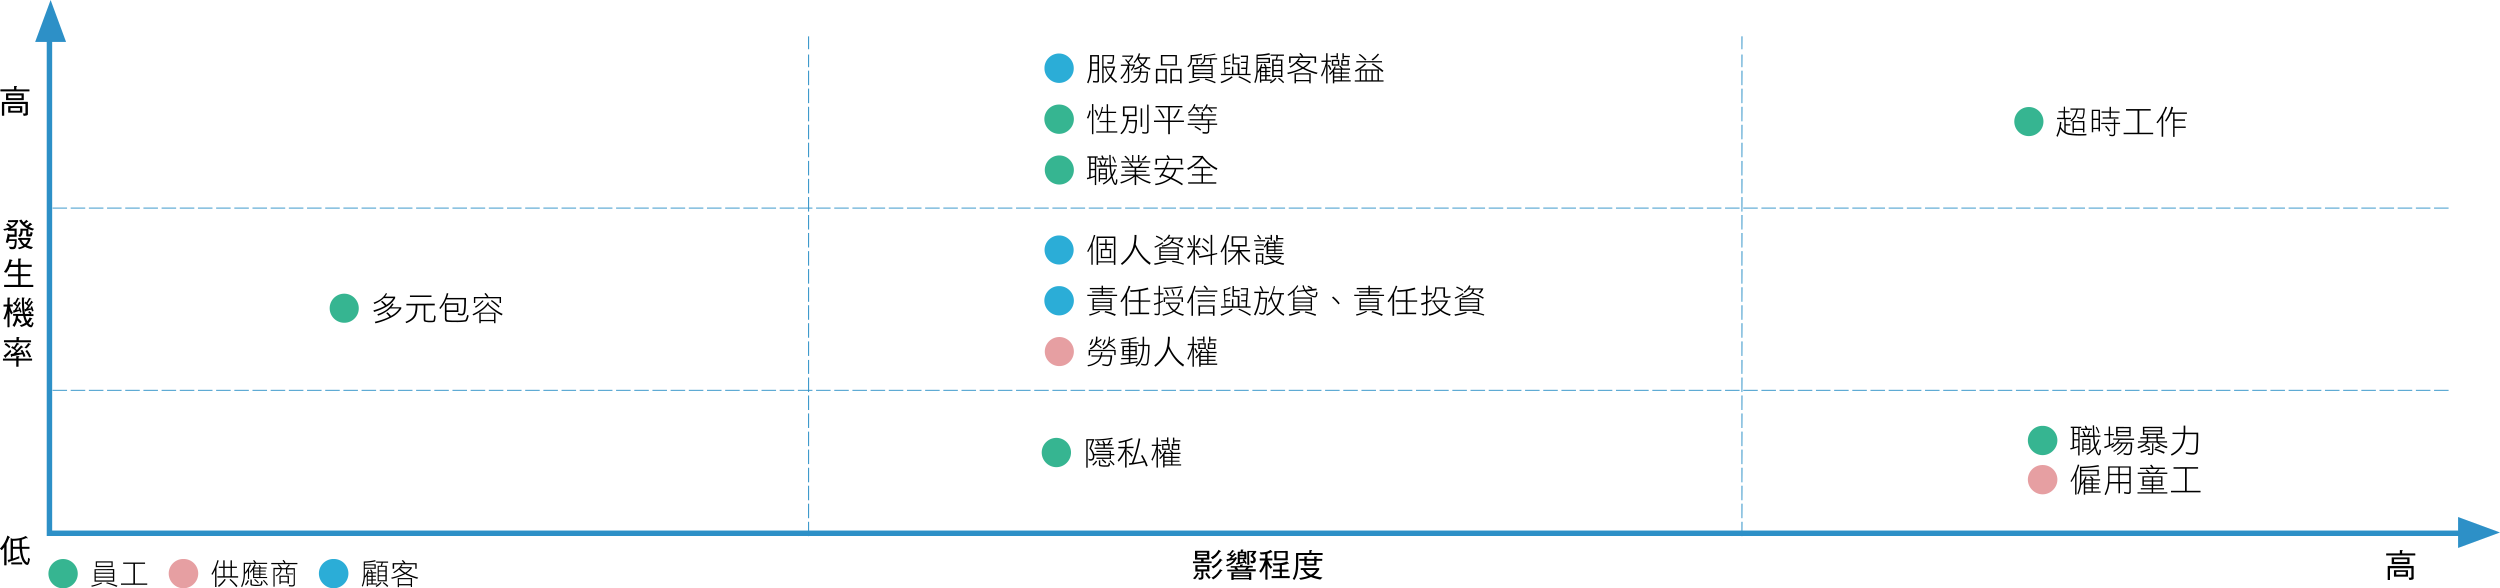 <svg xmlns="http://www.w3.org/2000/svg" viewBox="0 0 687.64 161.82"><defs><style>.cls-1{fill:#2d90c7;}.cls-2{fill:#36b591;}.cls-3{fill:#2badd7;}.cls-4{fill:#e69fa2;}</style></defs><g id="Layer_2" data-name="Layer 2"><g id="Layer_1-2" data-name="Layer 1"><polygon class="cls-1" points="13.92 0 9.67 11.53 18.17 11.53 13.92 0"/><polygon class="cls-1" points="687.64 146.46 676.11 142.21 676.11 150.72 687.64 146.46"/><polygon class="cls-1" points="677.1 147.43 12.85 147.43 12.85 7.09 14.35 7.09 14.35 145.93 677.1 145.93 677.1 147.43"/><path d="M329.84,157.68c.08,0,.13.07.13.11s-.05.09-.13.1-.17,0-.19.11a6.76,6.76,0,0,1-.83,1.21c-.08.06-.12.1-.16.1a.27.27,0,0,1-.14-.06l-.32-.15-.07,0a.11.11,0,0,1,.05-.07,5.22,5.22,0,0,0,.63-.66,3.26,3.26,0,0,0,.45-.74c0-.08.06-.11.1-.11Zm2.66-6.18c.09,0,.13,0,.13.11v2.22c0,.07,0,.09-.13.09h-1.44v.5h2.14s.07,0,.07.11v.28c0,.07,0,.1-.07.1h-5c-.06,0-.07,0-.07-.1v-.28c0-.08,0-.11.07-.11h2.18v-.5h-1.55c-.09,0-.14,0-.14-.09v-2.22c0-.07,0-.11.14-.11Zm0,3.91c.09,0,.14,0,.14.1v1.55c0,.07-.05.11-.14.11H331v1.64c0,.43-.34.64-1,.64h-.24s-.05,0-.05-.16a1.39,1.39,0,0,0-.12-.44v0a1.07,1.07,0,0,0,.39.07c.29,0,.45-.1.45-.31v-1.4h-1.51c-.09,0-.14,0-.14-.11v-1.55c0-.07.05-.1.14-.1Zm-.53-3V152h-2.64v.45Zm0,.49h-2.64v.5H332Zm0,3H329.4v.7H332Zm0,1.66a6.58,6.58,0,0,0,.93,1.19.11.11,0,0,1,.06.1.2.2,0,0,1-.07.11,1.38,1.38,0,0,1-.32.25.08.08,0,0,1-.06,0,6.45,6.45,0,0,1-1-1.37,4.7,4.7,0,0,1,.42-.32S332,157.54,332.07,157.59Zm3.84-5.88s-.05.07-.14.07-.11.05-.16.13a8.21,8.21,0,0,1-.49.67,5.69,5.69,0,0,1-.77.78,6.94,6.94,0,0,1-.66.47.17.17,0,0,1-.17-.09l-.24-.29s-.08,0-.08-.08a.09.09,0,0,1,0-.06,3.37,3.37,0,0,0,.84-.53,3.86,3.86,0,0,0,.67-.67,4.51,4.51,0,0,0,.5-.78.15.15,0,0,1,.1-.07Q335.91,151.65,335.91,151.71Zm.39,5.31c0,.06-.06.07-.15.07s-.11.06-.17.15-.32.44-.56.74a7.09,7.09,0,0,1-.84.88c-.19.15-.44.32-.75.52a.17.17,0,0,1-.16-.09l-.25-.29c-.06,0-.08-.05-.08-.08s0,0,0,0a4.35,4.35,0,0,0,.94-.6,4.43,4.43,0,0,0,.74-.76,4.54,4.54,0,0,0,.56-.86c0-.05.08-.09.12-.09A2.15,2.15,0,0,1,336.3,157Zm0-2.88c0,.05-.06.07-.15.07s-.11,0-.16.13-.32.41-.56.7a5.48,5.48,0,0,1-.84.83,6.35,6.35,0,0,1-.72.48c-.09,0-.14,0-.17-.09a3.15,3.15,0,0,1-.25-.28c-.05,0-.08,0-.08-.08a.07.07,0,0,1,0-.06,3.79,3.79,0,0,0,.92-.55,4.11,4.11,0,0,0,.73-.71,4.7,4.7,0,0,0,.55-.82.17.17,0,0,1,.12-.08C336.11,153.94,336.3,154.09,336.3,154.14Z"/><path d="M339.56,151.57a.54.54,0,0,1,0,.08s0,0-.11,0a.23.23,0,0,0-.21.08l-.71.76.46.25c.22-.23.41-.46.57-.66a3.83,3.83,0,0,1,.53.5s0,0-.08,0a.3.3,0,0,0-.19,0c-.38.37-.74.7-1.09,1l.8,0c.05-.09.08-.19.12-.28a.12.12,0,0,1,.12-.08l.47.18c.06,0,.09.05.09.1s0,.11-.07.11-.13,0-.14.06a3.73,3.73,0,0,1-1.27,1.5,6.32,6.32,0,0,1-1.26.58.2.2,0,0,1-.13,0l-.29-.27s0,0,.06-.06a4.93,4.93,0,0,0,1.12-.49,2.86,2.86,0,0,0,.85-.75,1.56,1.56,0,0,0,.13-.19l-1.56.29a1.58,1.58,0,0,1-.25.22,3.17,3.17,0,0,1-.14-.7,2.87,2.87,0,0,1,.67-.09c.27-.25.49-.47.66-.65l-.52-.23-.67-.2a1.21,1.21,0,0,1,.28-.38.13.13,0,0,1,.07,0l.23.09a4.24,4.24,0,0,0,.4-.48c.22-.26.37-.46.46-.59Zm2.32,3.77q0,.12-.09.12c-.05,0-.08.08-.08.19h2.81c.05,0,.07,0,.07.11V156c0,.07,0,.11-.07.11h-1.23l.13,0c.08,0,.12.07.12.12s0,0-.07.05a.14.14,0,0,0-.11,0,2.43,2.43,0,0,1-.21.29h2.18c.05,0,.07,0,.07.11V157c0,.1,0,.14-.07.14h-7.7c-.05,0-.07,0-.07-.14v-.21c0-.07,0-.11.07-.11h2.26a4.23,4.23,0,0,0-.36-.41s.05-.06.18-.13h-1.13c-.05,0-.07,0-.07-.11v-.21c0-.07,0-.11.07-.11h2.49v-.31c0-.08.05-.11.15-.11C341.66,155.23,341.88,155.26,341.88,155.34Zm2.15,2.07c.09,0,.14,0,.14.1v1.91c0,.07-.05.1-.14.1h-.35c-.09,0-.14,0-.14-.1v-.08h-4.22v.08c0,.07-.06.1-.15.1h-.35c-.09,0-.13,0-.13-.1v-1.94s0-.07.13-.07Zm-.49.77v-.39h-4.22v.39Zm0,.78v-.39h-4.22V159ZM342,151.22c0,.07,0,.11-.08.12s-.07.06-.07.16v.25h.81c.09,0,.15,0,.15.1v1.87c0,.07-.06.11-.15.11h-.46c.15.17.27.32.37.45s.25.4.34.56c0,0,0,0,0,.07l-.24.32-.29-.47c-.65.18-1.31.34-2,.47q-.12.18-.18.18s-.12-.19-.25-.57c.15,0,.32,0,.5-.08v-2.91c0-.07,0-.1.14-.1h.7v-.53s.05-.07.15-.07C341.77,151.15,342,151.18,342,151.22Zm.42,5.41a2.1,2.1,0,0,0,.26-.27,1.47,1.47,0,0,0,.2-.28h-2.72l.23.27a2.2,2.2,0,0,1,.18.28ZM341,152.56h1.23v-.39H341Zm0,.84h1.23V153H341Zm.81.74a.93.93,0,0,1,.23-.31h-1v.82l.09,0c.34-.07.66-.14,1-.23A1.58,1.58,0,0,0,341.78,154.14Zm1.83,1.12c0,.08-.05.11-.14.11h-.28c-.1,0-.15,0-.15-.11v-3.61c0-.08,0-.11.15-.11h1.9a.76.76,0,0,1,.27,0q.18.16.18.27l-.87,1.08v0s0,0,0,0a3,3,0,0,1,.56.57,1.09,1.09,0,0,1,.15.52,1,1,0,0,1-.21.68,1,1,0,0,1-.78.27c-.25,0-.37-.05-.38-.15s-.06-.26-.1-.41,0-.14,0-.14l.45.07c.16,0,.26,0,.3-.1a.55.55,0,0,0,.06-.29.72.72,0,0,0-.19-.43,1.93,1.93,0,0,0-.57-.51s-.05,0-.05,0a.12.12,0,0,1,0-.08l.74-1h-1.13Z"/><path d="M348.64,152.28v1.33h1.23c.07,0,.11,0,.11.14V154c0,.1,0,.14-.11.14h-1.08a5,5,0,0,0,.35.78,4,4,0,0,0,.74,1s.06.05.06.08,0,.05-.06.08a2.12,2.12,0,0,1-.26.26c0,.06-.08.09-.1.09a.16.16,0,0,1-.11-.07,4.39,4.39,0,0,1-.63-.92,1.47,1.47,0,0,1-.14-.28v4.18c0,.08-.05.11-.14.11h-.35a.1.1,0,0,1-.11-.11v-3.92c0,.09-.06.16-.09.23a11,11,0,0,1-.5,1,6,6,0,0,1-.61.87.17.17,0,0,1-.14-.06l-.32-.31a.37.37,0,0,1,0-.09,6.78,6.78,0,0,0,.46-.57,7.3,7.3,0,0,0,.54-1c.11-.26.27-.7.49-1.32H346.6c-.07,0-.11,0-.11-.14v-.28c0-.09,0-.14.11-.14H348v-1.19a6.09,6.09,0,0,1-1.13.1.14.14,0,0,1-.15-.12,2.55,2.55,0,0,0-.2-.34c0-.09,0-.14.11-.14a7.48,7.48,0,0,0,1.49-.1,2.57,2.57,0,0,0,1.24-.53.42.42,0,0,1,.12,0,.33.33,0,0,1,.12.06,3.56,3.56,0,0,1,.37.46c0,.07,0,.11-.07.11l-.24,0A3.56,3.56,0,0,1,348.64,152.28Zm5.32,2.9a8.29,8.29,0,0,1-1,.22l-.36,0v1.26h1.7c.06,0,.09,0,.09.14v.28c0,.1,0,.14-.09.14h-1.7v1.23h2.05c.06,0,.1.05.1.14v.28c0,.09,0,.14-.1.14h-4.79c-.08,0-.1-.05-.1-.14v-.28c0-.09,0-.14.1-.14H352v-1.23h-1.76c-.07,0-.1,0-.1-.14v-.28c0-.09,0-.14.1-.14H352v-1.18l-.28,0c-.46,0-.89.06-1.27.06a.15.15,0,0,1-.17-.12l-.25-.34a.1.1,0,0,1,.11-.11l.49,0a9.74,9.74,0,0,0,1.27-.06,6.55,6.55,0,0,0,.95-.13,3.57,3.57,0,0,0,.94-.31l.08,0a.29.29,0,0,1,.14,0c.32.29.49.46.49.52a.1.1,0,0,1-.11.11l-.24-.07Zm.09-3.64c.09,0,.15,0,.15.11V154c0,.07-.06.11-.15.11h-3.41c-.09,0-.13,0-.13-.11v-2.31c0-.08,0-.11.13-.11Zm-.48.49h-2.43v1.54h2.43Z"/><path d="M360.88,151.39c0,.09,0,.13-.09.14s-.09.07-.09.18v.39h3c.07,0,.1.05.1.14v.28c0,.1,0,.14-.1.14h-6.61v2.25a12.93,12.93,0,0,1-.17,2.33,5.5,5.5,0,0,1-.43,1.42,3.37,3.37,0,0,1-.45.83l-.1,0a1.59,1.59,0,0,0-.33-.25.17.17,0,0,1,0-.12,3.82,3.82,0,0,0,.47-1,8.08,8.08,0,0,0,.31-1.37,18.29,18.29,0,0,0,.09-1.83v-2.67a.12.12,0,0,1,.14-.14h3.52v-.71c0-.07.05-.1.14-.1C360.66,151.29,360.88,151.32,360.88,151.39Zm1.69,4.86a.29.29,0,0,1,.16,0c.13.13.19.21.19.24a5.46,5.46,0,0,1-.65.95,4.1,4.1,0,0,1-.75.71,1.88,1.88,0,0,1-.23.16,4.78,4.78,0,0,0,.69.2,14.36,14.36,0,0,0,1.63.3l.12,0a.13.13,0,0,1-.05.11c-.12.11-.25.23-.37.36s-.09.1-.11.1l-.21,0c-.32-.06-.66-.13-1-.22a10.84,10.84,0,0,1-1.25-.4l-.14-.06h0a10,10,0,0,1-1.43.49c-.35.09-.81.18-1.37.27a.23.23,0,0,1-.19-.09l-.21-.32a.14.14,0,0,1-.06-.09s0,0,.07,0c.35,0,.7-.1,1-.17a7.82,7.82,0,0,0,1.49-.41l-.19-.12a2.45,2.45,0,0,1-.72-.65,3.34,3.34,0,0,1-.55-.82h-.57c-.07,0-.11-.05-.11-.15v-.28c0-.07,0-.1.11-.1Zm-3.8-2.53v-.56c0-.07,0-.11.14-.11.44,0,.67,0,.67.11s0,.12-.09.12-.09.09-.09.19v.25h2.08v-.56c0-.07,0-.11.14-.11.44,0,.67,0,.67.11s0,.12-.09.12-.09.09-.09.19v.25h1.51c.05,0,.07,0,.07.11v.27c0,.1,0,.15-.07.15h-1.51v1.19a.13.13,0,0,1-.14.14h-3.06a.12.12,0,0,1-.14-.14v-1.19h-1.33c-.06,0-.08-.05-.08-.15v-.27c0-.08,0-.11.08-.11Zm.58,3.41a2.34,2.34,0,0,0,.67.61,2.48,2.48,0,0,0,.55.32,3.57,3.57,0,0,0,.48-.28,3.1,3.1,0,0,0,.69-.66,1.87,1.87,0,0,0,.25-.34h-2.87A1.41,1.41,0,0,0,359.35,157.13Zm2.13-2.88H359.4v.8h2.08Z"/><path class="cls-2" d="M293.41,127.31a4,4,0,0,1-5.69,0,4,4,0,0,1,0-5.69,4,4,0,1,1,5.69,5.69Z"/><path d="M300.08,123.32a4.32,4.32,0,0,1,.7,1.08,3,3,0,0,1,.16.44h4.26v-.52h-3.62V124h4v.87h.92v.36h-.92v1h-4v-.36h3.65v-.63H301a2.38,2.38,0,0,1,0,.36c0,.75-.37,1.12-1.05,1.12a1.12,1.12,0,0,1-.5-.14l-.1-.46a1.38,1.38,0,0,0,.6.18c.43,0,.65-.24.66-.7a2.65,2.65,0,0,0-.21-1,4.16,4.16,0,0,0-.77-1.18l.85-2.28h-1.31v7.52h-.38v-7.88h2.25Zm1.71,3.57a4.56,4.56,0,0,1-1.13,1.19l-.2-.31a4,4,0,0,0,1-1.09Zm.74-4.71h1q-.15-.42-.33-.81l.28-.22a9,9,0,0,1,.5,1h.59a3.13,3.13,0,0,0,.63-1.13l.38.14a3.1,3.1,0,0,1-.56,1h.88v.35h-2v.6h2.42v.35h-5.24v-.35h2.43v-.6H301.4v-.35h.68c-.13-.23-.25-.46-.4-.68l.29-.2A6.31,6.31,0,0,1,302.53,122.18Zm3.55-1.45a30.54,30.54,0,0,1-4.81.46l-.11-.35a25.37,25.37,0,0,0,4.74-.46Zm-3.45,5.88v.91c0,.21,0,.33.13.38a6,6,0,0,0,1.46.08,1.22,1.22,0,0,0,.58-.08,1.68,1.68,0,0,0,.16-.7l.38.26c-.07.48-.16.74-.27.8a1.85,1.85,0,0,1-.85.1,5.1,5.1,0,0,1-1.71-.14c-.18-.05-.26-.27-.26-.63v-1Zm1.66.56-.25.31a7.33,7.33,0,0,0-1-.91l.21-.28A5.89,5.89,0,0,1,304.29,127.17Zm2.28.57-.28.27a7.24,7.24,0,0,0-1.16-1.19l.25-.25A8.8,8.8,0,0,1,306.57,127.74Z"/><path d="M311.57,120.8a13,13,0,0,1-1.69.59v1.49h1.9v.39h-1.9v5.34h-.42v-4.39A10.44,10.44,0,0,1,307.7,127l-.28-.39a8.3,8.3,0,0,0,1.16-1.58,8,8,0,0,0,.83-1.72h-1.82v-.39h1.87V121.5c-.54.15-1.11.28-1.69.39l-.14-.42a18.31,18.31,0,0,0,3.76-1Zm0,4.58-.36.24a7.17,7.17,0,0,0-1.3-1.51l.32-.21A7.48,7.48,0,0,1,311.61,125.38Zm2.07-4.68a35.37,35.37,0,0,1-.94,3.93,21.1,21.1,0,0,1-.91,2.67c1.08-.14,2-.3,2.84-.47a15.17,15.17,0,0,0-.78-1.45l.35-.25a15.78,15.78,0,0,1,1.48,3l-.46.17c-.13-.4-.28-.77-.42-1.13-1.28.29-2.68.52-4.22.71l-.07-.45.8-.09c.31-.77.63-1.71.95-2.8a37.41,37.41,0,0,0,.95-4Z"/><path d="M318.11,122.32v-2h.39v2h.95v.35h-.95v5.94h-.39v-4.85a13,13,0,0,1-1.16,3l-.25-.36a10.22,10.22,0,0,0,.79-1.74,12,12,0,0,0,.59-2h-1.27v-.35Zm1.44,2.43-.35.24a6.27,6.27,0,0,0-.64-1.3l.33-.21A5.87,5.87,0,0,1,319.55,124.75Zm1.24-.71c-.09.18-.17.35-.25.49h1.69a6,6,0,0,0-.53-.6l.28-.21a5.62,5.62,0,0,1,.72.81h2v.35h-2.21v.74h1.93V126h-1.93v.71h1.93V127h-1.93v.71h2.39v.34h-4.57v.53h-.39v-3.19a6.13,6.13,0,0,1-.81.87l-.28-.25a6.2,6.2,0,0,0,1.58-2.11Zm.21-3v-.73h.38V122H321v-.55h-1.62v-.36Zm.73,1.09v1.61h-2.07v-1.61Zm-.38,1.26v-.9H320v.9Zm.77,1.48h-1.79v.74h1.79Zm0,1.09h-1.79v.71h1.79Zm0,1.77V127h-1.79v.71Zm2.25-5.6v1.61h-2.08v-1.61ZM323,122h-.38v-1.64H323v.73h1.65v.36H323Zm1,1.44v-.9h-1.3v.9Z"/><path class="cls-3" d="M294.16,21.62a4,4,0,0,1-5.69,0,3.83,3.83,0,0,1-1.18-2.84,4,4,0,0,1,6.87-2.85,3.94,3.94,0,0,1,1.18,2.85A3.87,3.87,0,0,1,294.16,21.62Z"/><path d="M302.29,15.15v7c0,.37-.22.56-.66.56a9.22,9.22,0,0,1-1-.07v-.43a4.71,4.71,0,0,0,1,.11c.16,0,.24-.11.24-.31V19.54h-1.63A12.94,12.94,0,0,1,300,21a10.11,10.11,0,0,1-.65,1.92l-.35-.21a10,10,0,0,0,.65-2,12.52,12.52,0,0,0,.18-2.11V15.15h2.43Zm-.42,4V17.47h-1.58v1.06c0,.23,0,.45,0,.66Zm0-2.07V15.54h-1.58v1.58Zm4.57-2a7.42,7.42,0,0,1-.27,2.3.63.63,0,0,1-.54.2,6.23,6.23,0,0,1-1.05-.1l0-.43a7,7,0,0,0,1.09.11.24.24,0,0,0,.25-.15,7.69,7.69,0,0,0,.14-1.54h-2.53v2.82h3.2a8,8,0,0,1-1,2.6l-.05.08a10.86,10.86,0,0,0,1.61,1.49l-.32.33a11,11,0,0,1-1.55-1.47,6.93,6.93,0,0,1-1.51,1.5l-.18-.36a6.16,6.16,0,0,0,1.43-1.45,3.19,3.19,0,0,1-.23-.32,6.13,6.13,0,0,1-.94-2.05h-.43v4.21h-.39V15.15h3.34Zm-1.19,5.45a.47.47,0,0,0,.09.12,7.63,7.63,0,0,0,.85-2h-1.88A4.67,4.67,0,0,0,305.25,20.6Z"/><path d="M311.68,15.26v.32a6.33,6.33,0,0,1-1.2,1.59l.39.58h1.34a3.76,3.76,0,0,1-.95,1.73l-.25-.25a2.9,2.9,0,0,0,.69-1.13h-1.11v4a.64.64,0,0,1-.74.71c-.29,0-.56,0-.81,0l0-.42a5.83,5.83,0,0,0,.84.07c.24,0,.35-.15.35-.42V19a9.86,9.86,0,0,1-1.79,2.75l-.28-.25a9.05,9.05,0,0,0,2-3.38H308.3v-.35h2.14a9.71,9.71,0,0,0-1-1.33l.29-.18c.19.21.37.42.55.64a6,6,0,0,0,1-1.27h-2.58v-.35Zm1.8,4.43c0-.32.1-.66.14-1H314q0,.57-.12,1h1.88a10.77,10.77,0,0,1-.26,2.55.68.68,0,0,1-.28.4,1.21,1.21,0,0,1-.52.11,3.91,3.91,0,0,1-1.08-.18l0-.39a4.56,4.56,0,0,0,1.12.18.48.48,0,0,0,.27-.07c.07,0,.12-.14.18-.32a11.58,11.58,0,0,0,.19-1.93h-1.53a3.62,3.62,0,0,1-.59,1.5,4.49,4.49,0,0,1-1.93,1.32l-.31-.25a4.66,4.66,0,0,0,1.85-1.23,3.43,3.43,0,0,0,.58-1.34h-1.69v-.35Zm.14-4.93a6.61,6.61,0,0,1-.42,1h3.16v.36h-.78a3.44,3.44,0,0,1-.55,1.18,4.3,4.3,0,0,1-.48.55,5.74,5.74,0,0,0,1.95,1l-.25.35a6.19,6.19,0,0,1-2-1.11,2.19,2.19,0,0,1-.46.34,5.6,5.6,0,0,1-1.7.73l-.2-.35a5.7,5.7,0,0,0,1.59-.65,3.21,3.21,0,0,0,.48-.34,4.41,4.41,0,0,1-1.06-1.57,7.53,7.53,0,0,1-.81,1.09l-.28-.25a5.32,5.32,0,0,0,.88-1.19,5.68,5.68,0,0,0,.56-1.27Zm.63,2.84a3.81,3.81,0,0,0,.39-.42,3.15,3.15,0,0,0,.51-1h-1.88A4,4,0,0,0,314.25,17.6Z"/><path d="M320.93,22.92h-.42v-.63h-2.14v.63h-.43v-4h3Zm-.42-1V19.3h-2.14v2.6Zm3.2-6.78V18h-4.4V15.12Zm-.42,2.53V15.5h-3.55v2.15ZM325,22.92h-.42v-.63h-2.25v.63h-.43v-4H325Zm-.42-1V19.3h-2.25v2.6Z"/><path d="M330.64,15.08a11.31,11.31,0,0,1-2.78.41V16h2.82v.35h-1.2v1.27h-.39V16.38h-1.23v.32a2,2,0,0,1-.25.95,2.46,2.46,0,0,1-.77.84l-.27-.24a2.61,2.61,0,0,0,.65-.7,1.65,1.65,0,0,0,.25-.85V15.15a11.39,11.39,0,0,0,3-.42ZM330,22a11.34,11.34,0,0,1-2.92.88l-.14-.38a9.33,9.33,0,0,0,2.89-.85Zm3.56-4.15v3.62H328V17.86ZM333.21,19v-.74h-4.78V19Zm0,1.05v-.7h-4.78V20Zm0,1.13v-.78h-4.78v.78ZM334.37,15a19,19,0,0,1-2.89.44V16h3.31v.35h-1.58v1.27h-.39V16.38h-1.36a1.56,1.56,0,0,1-.28.84,2,2,0,0,1-.75.53l-.28-.2a1.81,1.81,0,0,0,.68-.46,1.77,1.77,0,0,0,.3-1.21v-.69a17.05,17.05,0,0,0,3.06-.46Zm0,7.53-.15.39a17.07,17.07,0,0,0-2.81-1l.14-.32A21.64,21.64,0,0,1,334.41,22.57Z"/><path d="M339.08,21.24a6.85,6.85,0,0,1-1.32.87,18,18,0,0,1-1.81.78l-.24-.36a14.68,14.68,0,0,0,1.76-.73,6.69,6.69,0,0,0,1.3-.81Zm-.56-5.94a5.34,5.34,0,0,1-1.55.58l0,1.1h1.43v.35H337l0,1.27h1.36V19h-1.34l.07,1.33h1.76V18.36h.39v1.92h1.2V17.72H339v-3h.39v1.09H341v.36H339.4v1.23h1.51v2.91h1.69l.09-1.33H341.4V18.6h1.31l.08-1.27h-1.46V17h1.49l.08-1.33h-1.6V15.3h2l-.31,5h1v.36h-8.16v-.36h1l-.25-4.67a5.75,5.75,0,0,0,1.77-.63Zm5.55,7.31-.24.31a20.32,20.32,0,0,0-3.2-1.68l.21-.28A18.11,18.11,0,0,1,344.07,22.61Z"/><path d="M349.32,15a16.36,16.36,0,0,1-3.38.41v.5h3.38v1.4h-3.38v1.9c0,.15,0,.27,0,.39a5.45,5.45,0,0,0,.52-.86,6.76,6.76,0,0,0,.4-1.1l.35.1a6.56,6.56,0,0,1-.21.67h1a5.09,5.09,0,0,0-.42-.71l.31-.21a4.13,4.13,0,0,1,.49.74l-.26.18h1.42v.35h-1.16v.71h1v.35h-1v.81h1V21h-1v.87h1.38v.35h-2.82v.5h-.39V19.37a4.91,4.91,0,0,1-.42.63l-.16-.13a12.58,12.58,0,0,1-.16,1.27,7.4,7.4,0,0,1-.52,1.72l-.29-.25a8.56,8.56,0,0,0,.44-1.53,10.63,10.63,0,0,0,.17-1.89V15a15.11,15.11,0,0,0,3.54-.41Zm-.39,2v-.7h-3v.7Zm-.95,1.8h-1.09v.71H348Zm0,1.06h-1.09v.81H348Zm0,2V21h-1.09v.87Zm3.09-.24a4.74,4.74,0,0,1-1.58,1.33l-.21-.35a5.85,5.85,0,0,0,.77-.49,4.71,4.71,0,0,0,.71-.7ZM353.15,15v.36h-1.63l-.26,1h1.47v4.82h-2.82V16.35h1l.26-1h-1.69V15Zm-.81,2.75V16.7h-2v1.09Zm0,1.48V18.14h-2v1.13Zm0,1.54V19.62h-2v1.19Zm.88,1.8-.28.31a6.44,6.44,0,0,0-1.41-1.22l.25-.29A9.17,9.17,0,0,1,353.22,22.61Z"/><path d="M357.58,16.07a4.19,4.19,0,0,1-.45.7h3.3v.35a5.09,5.09,0,0,1-1.62,1.54,1.57,1.57,0,0,0,.25.14,18,18,0,0,0,3.37,1.2l-.31.39a18.45,18.45,0,0,1-3.31-1.24c-.15-.07-.29-.15-.43-.23a1.24,1.24,0,0,1-.2.1,16.78,16.78,0,0,1-3.94,1.37l-.17-.39A16.19,16.19,0,0,0,358,18.69a7.89,7.89,0,0,1-1.52-1.2l0,0a6.93,6.93,0,0,1-1.55,1.13l-.25-.28a8.72,8.72,0,0,0,1.58-1.14,5.31,5.31,0,0,0,1-1.26Zm.88-.53H362v1.75h-.43V15.93H355v1.36h-.43V15.54H358a2.93,2.93,0,0,0-.64-.74l.32-.24A2.72,2.72,0,0,1,358.46,15.54Zm2.05,7.38h-.39v-.56h-3.66v.56h-.39V20.15h4.44Zm-.39-.91V20.5h-3.66V22Zm-1.69-3.55a4.42,4.42,0,0,0,1.5-1.34h-3.1a.22.22,0,0,1-.06.07A7,7,0,0,0,358.43,18.46Z"/><path d="M364.76,16.63v-2h.39v2h.94V17h-.94v5.94h-.39V18.08a13.15,13.15,0,0,1-1.16,3l-.25-.36a10.22,10.22,0,0,0,.79-1.74,14.42,14.42,0,0,0,.59-1.95h-1.27v-.35Zm1.44,2.43-.35.24a6.27,6.27,0,0,0-.64-1.3l.33-.21A6.63,6.63,0,0,1,366.2,19.06Zm1.23-.7c-.09.18-.17.34-.25.48h1.7c-.17-.2-.35-.4-.54-.59l.28-.22a6.13,6.13,0,0,1,.72.81h2v.35h-2.22v.74h1.94v.35h-1.94V21h1.94v.35h-1.94v.71h2.4v.35H367v.52h-.39V19.73a6.22,6.22,0,0,1-.81.88l-.28-.26a6.53,6.53,0,0,0,1.58-2.1Zm.21-3v-.74H368v1.65h-.39v-.56H366v-.35Zm.74,1.09v1.61h-2.07V16.46ZM368,17.72v-.91h-1.3v.91Zm.78,1.47H367v.74h1.79Zm0,1.09H367V21h1.79Zm0,1.77v-.71H367v.71ZM371,16.46v1.61h-2.08V16.46Zm-1.37-.18h-.39V14.63h.39v.74h1.65v.35h-1.65Zm1,1.44v-.91h-1.3v.91Z"/><path d="M375.77,17.68a9.18,9.18,0,0,1-1.72,1.41h5.23v3h1.27v.35h-7.91v-.35H374V19.14a10,10,0,0,1-1.1.62l-.24-.35a9.21,9.21,0,0,0,2.74-1.94Zm4.36-.87v.35h-7.07v-.35Zm-4.29-.39-.35.24a8.8,8.8,0,0,0-1.8-1.62l.31-.2A8.48,8.48,0,0,1,375.84,16.42Zm-.29,5.66V19.45h-1.18v2.63Zm1.66,0V19.45h-1.27v2.63Zm2.11-7.14a8.13,8.13,0,0,1-1.72,1.69l-.35-.28A7.23,7.23,0,0,0,379,14.73Zm1.23,4.54-.35.35a17.14,17.14,0,0,0-2.88-2.11l.28-.28A20,20,0,0,1,380.55,19.48Zm-1.66,2.6V19.45H377.6v2.63Z"/><path class="cls-2" d="M294.16,35.63a4,4,0,0,1-5.69,0,4,4,0,0,1,2.84-6.87,4,4,0,0,1,2.85,6.87Z"/><path d="M300,30.46a5.49,5.49,0,0,1-.7,2.18l-.35-.22a5.47,5.47,0,0,0,.67-2Zm.74-1.83v8.29h-.39V28.63Zm1.33,3.13-.38.11a5,5,0,0,0-.67-1.55l.35-.15A6.51,6.51,0,0,1,302.11,31.76Zm1.31-2.29a10.25,10.25,0,0,1-.32,1.27h1.34V28.66h.38v2.08H307v.35h-2.18v2.18h1.94v.35h-1.94v2.5h2.5v.35h-5.8v-.35h2.92v-2.5h-2v-.35h2V31.09H303a2.09,2.09,0,0,0-.08.23,11.28,11.28,0,0,1-.86,1.74l-.25-.25a10.34,10.34,0,0,0,.74-1.49,12.42,12.42,0,0,0,.53-1.95Z"/><path d="M312.6,29.26v2.68h-2.14a8.23,8.23,0,0,1-.09,1.05h2.36a11.26,11.26,0,0,1-.38,3.16.79.79,0,0,1-.74.53,4.31,4.31,0,0,1-1.13-.28V36a3.75,3.75,0,0,0,1.06.28.5.5,0,0,0,.46-.37,10.12,10.12,0,0,0,.28-2.51h-2a6.17,6.17,0,0,1-.47,1.59,5.27,5.27,0,0,1-1.33,1.93l-.31-.25a6.07,6.07,0,0,0,1.28-1.85,9.23,9.23,0,0,0,.53-2.86h-1.11V29.26Zm-.43,2.29v-1.9h-2.84v1.9Zm2-1.76v5.1h-.42v-5.1Zm1.76-1v7.28c0,.47-.29.7-.85.7a3.79,3.79,0,0,1-.91-.1l0-.43a3.3,3.3,0,0,0,.94.15.38.38,0,0,0,.42-.43V28.77Z"/><path d="M325.23,29.16v.38h-3.45v3.62h3.87v.39h-3.87v3.37h-.46V33.55h-3.91v-.39h3.91V29.54h-3.49v-.38Zm-4.89,3.26-.42.18a9.89,9.89,0,0,0-1.38-2.35l.32-.21A12.33,12.33,0,0,1,320.34,32.42Zm4.18-2.31a9.09,9.09,0,0,1-1.41,2.53l-.39-.22A9.45,9.45,0,0,0,324.1,30Z"/><path d="M330.5,31.44v-.59h.39v.59h3.61v.35h-3.61v1h3.41v.35h-1.69V34h2.18v.35h-2.18v1.55c0,.58-.28.88-.84.88a8.2,8.2,0,0,1-1-.07l0-.46a5.37,5.37,0,0,0,1.06.11c.28,0,.42-.17.42-.5V34.36H326.7V34h5.49v-.88h-5v-.35h3.27v-1h-3.58v-.35Zm-1.68-2.74a5.87,5.87,0,0,1-.36.81h2.43v.35H329.2a7.87,7.87,0,0,1,.67.88l-.32.24a9.34,9.34,0,0,0-.84-1.12h-.47a1.16,1.16,0,0,0-.11.16A6.89,6.89,0,0,1,327,31.27l-.24-.25a7,7,0,0,0,1-1.05,5.38,5.38,0,0,0,.71-1.37Zm1.57,6.93-.24.31a10.17,10.17,0,0,0-1.62-1l.21-.28A8,8,0,0,1,330.39,35.63Zm1.83-6.9a4.59,4.59,0,0,1-.34.78h2.81v.35h-1.91a8.63,8.63,0,0,1,.74.88l-.31.24a10.41,10.41,0,0,0-.93-1.12h-.62a4,4,0,0,1-.74.84l-.24-.28a5.1,5.1,0,0,0,.73-.84,4.16,4.16,0,0,0,.46-.95Z"/><path class="cls-2" d="M294.16,49.63a4,4,0,1,1-2.85-6.87,4,4,0,0,1,2.85,6.87Z"/><path d="M301.94,43v.36h-.42v7.55h-.39V48.66a15.21,15.21,0,0,1-2.1.66l-.08-.39.63-.14V43.38h-.49V43Zm-.81,1.72V43.38H300v1.36Zm0,1.72V45.09H300v1.37Zm0,1.84V46.82H300v1.86A10.55,10.55,0,0,0,301.13,48.3Zm2.08-2.85h.33c.09-.18.17-.38.26-.58a7.24,7.24,0,0,0,.25-.79l.31.13a4.3,4.3,0,0,1-.23.75l-.2.49h1.28c0-.82-.09-1.76-.11-2.81h.39c0,1.1.05,2,.11,2.81h1.62v.35h-1.6a16.13,16.13,0,0,0,.19,1.86c0,.12.05.23.07.33a12.21,12.21,0,0,0,.7-1.53l.35.18a11.89,11.89,0,0,1-.93,1.89,10.59,10.59,0,0,0,.39,1.26c.16.44.29.65.37.65s.08,0,.12-.13a5.94,5.94,0,0,0,.08-1l.39.11a3.37,3.37,0,0,1-.24,1.3.48.48,0,0,1-.35.18c-.17,0-.36-.21-.57-.62a7.72,7.72,0,0,1-.47-1.32,2.73,2.73,0,0,1-.2.25,7.86,7.86,0,0,1-2,1.58l-.2-.32a6.85,6.85,0,0,0,1.91-1.55c.12-.15.23-.29.34-.45-.05-.19-.09-.39-.13-.6a17.69,17.69,0,0,1-.23-2h-3.55v-.35h1.1c-.15-.42-.3-.82-.46-1.2l.28-.17A9.35,9.35,0,0,1,303.21,45.45Zm.41-1.9h1.24v.38h-3v-.38h1.3a5.9,5.9,0,0,0-.25-.63l.28-.22A4.49,4.49,0,0,1,303.62,43.55Zm.85,5.8h-1.9V50h-.35V46.36h2.25Zm-.35-1.69v-.91h-1.55v.91Zm0,1.31V48h-1.55v1Zm2.81-4.33-.28.21a7.86,7.86,0,0,0-.74-1.62l.28-.21A8.59,8.59,0,0,1,306.93,44.64Z"/><path d="M311.73,45.83H313a6,6,0,0,0,.84-1l.39.14a5.36,5.36,0,0,1-.74.91H316v.35h-3.48v.71h2.78v.35h-2.78V48h3.72v.35h-3.41a12.13,12.13,0,0,0,3.73,1.77l-.32.38a11.88,11.88,0,0,1-3.72-2v2.41h-.43V48.58a9.3,9.3,0,0,1-1.37.91,14.32,14.32,0,0,1-2.39,1l-.17-.39a12.85,12.85,0,0,0,2.19-.83,7.2,7.2,0,0,0,1.47-.9h-3.42V48h3.69v-.77h-2.71v-.35h2.71v-.71h-3.45v-.35h2.59a7.84,7.84,0,0,0-.72-.84l.32-.21A6.49,6.49,0,0,1,311.73,45.83Zm0-3.19v1.72H313V42.64h.39v1.72h3v.35h-8v-.35h3V42.64Zm-1,1.37-.35.24a5.48,5.48,0,0,0-1.13-1.2l.32-.21A6.11,6.11,0,0,1,310.7,44Zm4.71-1a5.64,5.64,0,0,1-1.09,1.16l-.35-.28a4.69,4.69,0,0,0,1.09-1.09Z"/><path d="M320.37,46.18a16.67,16.67,0,0,0,.71-1.79l.38.11a14.34,14.34,0,0,1-.66,1.68h4.71v.39h-2a4.25,4.25,0,0,1-1.15,2.35,20.11,20.11,0,0,1,3,1.66l-.24.39a20.18,20.18,0,0,0-3.1-1.72,8.49,8.49,0,0,1-4.19,1.68l-.13-.39a8.31,8.31,0,0,0,3.9-1.47q-1-.41-2-.78c-.15.22-.3.42-.44.6l-.32-.27a13,13,0,0,0,1.32-2h-2.59v-.39Zm1.38-2.52h3.44v1.62h-.42V44h-6.51v1.3h-.43V43.66h3.49a3.23,3.23,0,0,0-.5-.78l.33-.24A2.86,2.86,0,0,1,321.75,43.66Zm1.33,2.91h-2.46a12.24,12.24,0,0,1-.76,1.35c.74.26,1.43.53,2.08.81A4.29,4.29,0,0,0,323.08,46.57Z"/><path d="M330.81,42.88a9.71,9.71,0,0,0,4.05,3.41l-.25.46a10.94,10.94,0,0,1-3.86-3.23,10.92,10.92,0,0,1-1.83,1.83,14.55,14.55,0,0,1-2.15,1.4l-.2-.46a10.77,10.77,0,0,0,3.79-3H328v-.39Zm2.08,3v.39h-2v1.65h2.6v.38h-2.6v1.84h3.66v.38h-7.74v-.38h3.66V48.29h-2.6v-.38h2.6V46.26h-2v-.39Z"/><path class="cls-3" d="M294.16,71.57a4,4,0,0,1-5.69,0,4,4,0,1,1,5.69,0Z"/><path d="M301.28,64.71c-.25.81-.48,1.51-.72,2.1v6h-.38V67.71a13.34,13.34,0,0,1-.88,1.64l-.27-.22a18.4,18.4,0,0,0,1.05-2.08,18.94,18.94,0,0,0,.81-2.45Zm5.51,8.15h-.42V72.2h-4.32v.66h-.42v-7.8h5.16Zm-.42-1v-6.4h-4.32v6.4ZM304,67v-1.2h.39V67h1.69v.39H304.4v1.09h1.23V71h-2.84V68.47H304V67.38h-1.64V67Zm1.24,3.66V68.82h-2.08v1.83Z"/><path d="M312.6,64.63a18.18,18.18,0,0,1-.22,2.6,14.51,14.51,0,0,0,1.82,3,10.67,10.67,0,0,0,2.3,2.08l-.25.52a9.33,9.33,0,0,1-2.12-1.9,12.61,12.61,0,0,1-1.89-3c-.05.16-.09.3-.14.42a8.37,8.37,0,0,1-1.36,2.44,11.31,11.31,0,0,1-2.12,2.09l-.32-.39a10.64,10.64,0,0,0,2-2,7.87,7.87,0,0,0,1.29-2.34,11.78,11.78,0,0,0,.47-3.54Z"/><path d="M320.86,72.06a20,20,0,0,1-3.27.8l-.14-.39a21.2,21.2,0,0,0,3.17-.73ZM320,66.88a13.47,13.47,0,0,1-2.29,1.27l-.22-.28a12.12,12.12,0,0,0,2.26-1.27Zm-.15-1.16-.2.33a8,8,0,0,0-1.73-.92l.14-.32A7.86,7.86,0,0,1,319.84,65.72Zm4.4,2.29v3.48h-5.38V68Zm-.39,1.09v-.74h-4.6v.74Zm0,1v-.7h-4.6v.7Zm0,1v-.7h-4.6v.7Zm-2-6.43a3.53,3.53,0,0,1-.36.66h3.88a3.72,3.72,0,0,1-.88,1.41l-.42-.21a2.73,2.73,0,0,0,.69-.87h-1.9a2.74,2.74,0,0,1-.33.81,21.58,21.58,0,0,1,3,1.4l-.28.32a17.38,17.38,0,0,0-3-1.44,2.65,2.65,0,0,1-.83.63,5.63,5.63,0,0,1-1.79.49l-.11-.35a5.75,5.75,0,0,0,1.63-.42,2.45,2.45,0,0,0,.92-.7,2,2,0,0,0,.36-.74H321.2a.1.1,0,0,0,0,0,4.86,4.86,0,0,1-1,.89l-.24-.28a5.5,5.5,0,0,0,.95-.82,3.72,3.72,0,0,0,.6-.94Zm3.8,7.76-.14.39a18.07,18.07,0,0,0-3.13-.76l.1-.36A20.49,20.49,0,0,1,325.61,72.47Z"/><path d="M328.28,67.73V64.67h.39v3.06h1.55v.35h-1.55v4.78h-.39V69a5.28,5.28,0,0,1-.49,1,5.78,5.78,0,0,1-1,1.24l-.31-.29a7.81,7.81,0,0,0,1.12-1.45,6.28,6.28,0,0,0,.59-1.47h-1.58v-.35Zm-.35-.46-.35.25a9.15,9.15,0,0,0-.84-1.86l.31-.22A10,10,0,0,1,327.93,67.27Zm2,2.78-.35.25a6.38,6.38,0,0,0-.91-1.41l.31-.21A6.11,6.11,0,0,1,330,70.05Zm.29-4.5a7.92,7.92,0,0,1-1,1.94l-.39-.22a7.81,7.81,0,0,0,.95-1.86Zm4.57,4.36-1.41.35v2.6H333v-2.5c-1,.22-2.05.4-3.19.57l-.15-.42c1.19-.17,2.3-.36,3.34-.57V64.6h.43v5.25c.47-.09.93-.18,1.37-.29ZM332.4,69l-.28.35a10.39,10.39,0,0,0-1.62-1.52l.24-.28A9.09,9.09,0,0,1,332.4,69Zm.21-2.26-.28.36a9.8,9.8,0,0,0-1.55-1.31l.25-.28A9,9,0,0,1,332.61,66.78Z"/><path d="M338.13,64.71c-.28.9-.55,1.66-.81,2.29v5.86h-.42V67.92a17.62,17.62,0,0,1-.88,1.54l-.31-.25a16.32,16.32,0,0,0,1.13-2.15,16.84,16.84,0,0,0,.87-2.49Zm4.78.31v2.75H341v1h2.85v.39h-2.49a8.39,8.39,0,0,0,2.56,2.6l-.32.39a9.06,9.06,0,0,1-2.6-2.79v3.45h-.42V69.33a7.44,7.44,0,0,1-1.06,1.49,8,8,0,0,1-1.62,1.38l-.18-.36a6.41,6.41,0,0,0,1.45-1.23,6.56,6.56,0,0,0,1-1.4h-2.38v-.39h2.78v-1h-1.8V65Zm-.41,2.36v-2h-3.28v2Z"/><path d="M348,66.05v.35h-3.05v-.35Zm-.39,1.16v.35h-2.28v-.35Zm0,1.22v.35h-2.28v-.35Zm-.13,4.19h-.39V72h-1.24v.74h-.38V69.7h2Zm-.57-6.92-.35.24a4.87,4.87,0,0,0-.81-1.16l.32-.21A5.53,5.53,0,0,1,346.89,65.7Zm.18,6V70.05h-1.24v1.62Zm2-5.56-.27.57h1.68c-.09-.17-.19-.34-.29-.5l.28-.21a6.72,6.72,0,0,1,.47.71h2V67h-2.15v.59h1.87V68h-1.87v.61h1.83v.35h-1.83v.59h2.26v.35h-4.69V67.42c-.18.25-.36.48-.55.7l-.25-.21a6.48,6.48,0,0,0,1.16-1.9Zm3.4,4.26v.24a3.69,3.69,0,0,1-1.34,1.23,9.21,9.21,0,0,0,2.08.57l-.17.42a7.28,7.28,0,0,1-2.36-.76,11.36,11.36,0,0,1-2.92.79l-.21-.41a10.8,10.8,0,0,0,2.68-.63,4.57,4.57,0,0,1-1.21-1.1h-.95v-.35Zm-3-5V64.6h.39v1.62h-.39V65.7h-1.54v-.36Zm1,1.69h-1.66v.59h1.66Zm0,.94h-1.66v.61h1.66Zm0,1h-1.66v.59h1.66Zm.28,2.69a3.58,3.58,0,0,0,1.24-.9H349.5A4.39,4.39,0,0,0,350.69,71.62Zm.73-7v.74H353v.36h-1.59v.52H351V64.6Z"/><path class="cls-3" d="M294.16,85.57a4,4,0,0,1-5.69,0,4,4,0,0,1,2.84-6.87,4,4,0,0,1,2.85,6.87Z"/><path d="M303,79.2v-.63h.39v.63h3.26v.36h-3.26v.55H306v.36h-2.63v.6h3.9v.35h-8.2v-.35H303v-.6h-2.6v-.36H303v-.55h-3.23V79.2Zm-.42,6.54a13.13,13.13,0,0,1-2.88,1.1l-.15-.36a12.48,12.48,0,0,0,2.82-1ZM305.78,82v3.34H300.5V82Zm-.39,1V82.3h-4.5V83Zm0,1v-.67h-4.5V84Zm0,1v-.68h-4.5v.68Zm1.51,1.54-.25.36a13.84,13.84,0,0,0-2.84-1l.17-.35A14.29,14.29,0,0,1,306.9,86.48Z"/><path d="M310.91,78.71a21.57,21.57,0,0,1-.88,2.06v6.1h-.46V81.6a13,13,0,0,1-1.05,1.54l-.35-.24a13.87,13.87,0,0,0,1.29-2,13.51,13.51,0,0,0,1-2.33Zm5,.85a16.61,16.61,0,0,1-2.22.48v2.58h2.68V83h-2.68v3h2.39v.42h-5.34V86h2.49V83h-2.78v-.42h2.78V80.1c-.71.09-1.45.16-2.25.19l-.14-.46a16.61,16.61,0,0,0,4.83-.73Z"/><path d="M318.68,80.65V78.6h.39v2.05H320V81h-.95v2c.28-.11.55-.22.81-.34l0,.31c-.28.15-.55.28-.85.41V86c0,.47-.22.7-.63.7a5.09,5.09,0,0,1-.81-.07l0-.42a3.47,3.47,0,0,0,.85.1q.24,0,.24-.42V83.5c-.38.15-.78.29-1.2.41l-.09-.38c.45-.13.89-.28,1.29-.43V81h-1.27v-.35Zm5.87,2.56a3.11,3.11,0,0,1-.76,1.76,3.68,3.68,0,0,1-.54.51,1.94,1.94,0,0,0,.34.21,8.78,8.78,0,0,0,2.06.79l-.25.39a9.17,9.17,0,0,1-2.13-.9,2.78,2.78,0,0,1-.38-.25,5.5,5.5,0,0,1-.72.39,11.56,11.56,0,0,1-2.22.73l-.29-.33a12,12,0,0,0,2.4-.72c.2-.1.38-.19.54-.29a3.58,3.58,0,0,1-.62-.61,4.13,4.13,0,0,1-.71-1.33h-.58v-.35Zm.78-4.15a38.31,38.31,0,0,1-5.24.42l-.1-.35a31,31,0,0,0,5.16-.42Zm.07,4H325v-.92h-4.54v.92h-.38V81.81h5.31Zm-3.86-1.73-.39.1a4.83,4.83,0,0,0-.74-1.51l.35-.14A6.44,6.44,0,0,1,321.54,81.35Zm.8,3.36a3.14,3.14,0,0,0,.6.55,2.42,2.42,0,0,0,.5-.46,2.45,2.45,0,0,0,.63-1.24h-2.41A3.28,3.28,0,0,0,322.34,84.71Zm.77-3.57-.35.24a8.74,8.74,0,0,0-.59-1.62l.31-.2A8.68,8.68,0,0,1,323.11,81.14ZM325,79.66a5.5,5.5,0,0,1-.83,1.9l-.33-.21a5.63,5.63,0,0,0,.81-1.87Z"/><path d="M328.92,78.71c-.28.86-.53,1.6-.78,2.22v5.94h-.42v-5c-.29.57-.59,1.12-.91,1.62l-.32-.24a17.94,17.94,0,0,0,1.14-2.17,17.37,17.37,0,0,0,.86-2.51Zm5.91,1.2v.35h-6.09v-.35Zm-.64,1.27v.35h-4.74v-.35Zm0,1.4v.35h-4.74v-.35Zm-.13,4.29h-.43v-.63h-3.55v.63h-.43V84h4.41Zm-.43-1V84.33h-3.55v1.55Zm-1.34-6.29-.35.24a5.22,5.22,0,0,0-.91-1.08l.32-.21A4.66,4.66,0,0,1,332.29,79.59Z"/><path d="M339.08,85.18a6.85,6.85,0,0,1-1.32.88c-.63.3-1.23.56-1.81.78l-.24-.36a13.32,13.32,0,0,0,1.76-.74,6.7,6.7,0,0,0,1.3-.8Zm-.56-5.94a5.36,5.36,0,0,1-1.55.59l0,1.09h1.43v.35H337l0,1.27h1.36v.36h-1.34l.07,1.33h1.76V82.3h.39v1.93h1.2V81.66H339v-3h.39v1.09H341v.36H339.4v1.22h1.51v2.92h1.69l.09-1.33H341.4v-.36h1.31l.08-1.27h-1.46v-.35h1.49l.08-1.33h-1.6v-.35h2l-.31,5h1v.36h-8.16v-.36h1l-.25-4.67a5.77,5.77,0,0,0,1.77-.64Zm5.55,7.31-.24.32a20.37,20.37,0,0,0-3.2-1.69l.21-.28A18.11,18.11,0,0,1,344.07,86.55Z"/><path d="M347.46,80.05l-.25.17H349v.39h-2.25c0,.44,0,.86-.07,1.27h1.82a16.42,16.42,0,0,1-.44,4,.92.92,0,0,1-.86.67,3.06,3.06,0,0,1-.84-.21v-.42a2.38,2.38,0,0,0,.78.21c.27,0,.45-.16.58-.51a14,14,0,0,0,.36-3.39h-1.44a12.83,12.83,0,0,1-1.34,4.54l-.39-.26a12.16,12.16,0,0,0,1.38-5.9H345v-.39h2.13a7.94,7.94,0,0,0-.68-1.37l.32-.21A7.84,7.84,0,0,1,347.46,80.05Zm3.23-1.34a16.6,16.6,0,0,1-.53,1.9h3V81h-.7a8.21,8.21,0,0,1-1.12,3.44l-.11.15a5.22,5.22,0,0,0,.64.77,5.39,5.39,0,0,0,1.39,1.06l-.21.42a5.51,5.51,0,0,1-1.43-1.1,6,6,0,0,1-.66-.79,7.2,7.2,0,0,1-2.48,1.89l-.25-.33a6.51,6.51,0,0,0,2.5-1.91l-.27-.47a17.16,17.16,0,0,1-.86-2c-.17.36-.34.7-.52,1l-.32-.29a11.27,11.27,0,0,0,1-2,12.53,12.53,0,0,0,.62-2.16Zm0,5.05c.09.16.17.32.26.46A7.74,7.74,0,0,0,352,81h-2a.08.08,0,0,0,0,0l-.19.49A13.12,13.12,0,0,0,350.69,83.76Z"/><path d="M357.09,78.64a7,7,0,0,1-1,1.31V81.6h-.39V80.32a11.17,11.17,0,0,1-1.33,1.06l-.24-.31a11.46,11.46,0,0,0,1.55-1.26,8.08,8.08,0,0,0,1.15-1.38Zm.56,7.24a14.08,14.08,0,0,1-3,1l-.14-.39a14,14,0,0,0,2.89-.94Zm3.23-4.07v3.58h-5.2V81.81Zm-.37,1.12v-.77h-4.44v.77Zm0,1.06v-.74h-4.44V84Zm0,1.05V84.3h-4.44V85Zm1.64-5.21-2.82.34s0,0,0,0a3.93,3.93,0,0,0,1.35,1,2.31,2.31,0,0,0,1,.28c.08,0,.13-.06.17-.17a3.36,3.36,0,0,0,.15-1l.39.14a2.91,2.91,0,0,1-.27,1.16.56.56,0,0,1-.44.22,2.5,2.5,0,0,1-1.11-.31,4.26,4.26,0,0,1-1.51-1.18,1.12,1.12,0,0,1-.17-.21l-2.13.25,0-.36,1.95-.22a4,4,0,0,1-.47-1.29h.39a3,3,0,0,0,.47,1.24l3-.36ZM362,86.48l-.17.42a20.13,20.13,0,0,0-2.95-.94l.17-.32A28.57,28.57,0,0,1,362,86.48ZM361,79.24l-.25.32a6.5,6.5,0,0,0-1.12-.67l.2-.29A6.89,6.89,0,0,1,361,79.24Z"/><path d="M368.15,83.73a10.11,10.11,0,0,0-1.77-1.85l.31-.33a9.74,9.74,0,0,1,1.8,1.88Z"/><path d="M376.4,79.2v-.63h.39v.63h3.26v.36h-3.26v.55h2.63v.36h-2.63v.6h3.9v.35h-8.2v-.35h3.91v-.6h-2.6v-.36h2.6v-.55h-3.23V79.2ZM376,85.74a13.13,13.13,0,0,1-2.88,1.1l-.15-.36a12.48,12.48,0,0,0,2.82-1ZM379.22,82v3.34h-5.28V82Zm-.39,1V82.3h-4.5V83Zm0,1v-.67h-4.5V84Zm0,1v-.68h-4.5v.68Zm1.51,1.54-.25.36a13.84,13.84,0,0,0-2.84-1l.17-.35A14.29,14.29,0,0,1,380.34,86.48Z"/><path d="M384.35,78.71a21.57,21.57,0,0,1-.88,2.06v6.1H383V81.6A13,13,0,0,1,382,83.14l-.35-.24a13.87,13.87,0,0,0,1.29-2,13.51,13.51,0,0,0,1-2.33Zm5,.85a16.61,16.61,0,0,1-2.22.48v2.58h2.68V83h-2.68v3h2.39v.42h-5.34V86h2.49V83h-2.78v-.42h2.78V80.1c-.71.09-1.45.16-2.25.19l-.14-.46a16.61,16.61,0,0,0,4.83-.73Z"/><path d="M392.23,80.57v-2h.42v2h1.2V81h-1.2v1.87a11.77,11.77,0,0,0,1.13-.53l0,.39a10.61,10.61,0,0,1-1.16.61V86c0,.51-.23.77-.7.77a2,2,0,0,1-.74-.14l0-.46a1.77,1.77,0,0,0,.77.18c.18,0,.28-.15.28-.46V83.49c-.4.16-.81.31-1.23.46l-.15-.46c.48-.15.94-.31,1.38-.49V81h-1.31v-.39Zm6.09,2.05a7.68,7.68,0,0,1-1.84,2.63,7.41,7.41,0,0,0,2.54,1.2l-.22.42a7.46,7.46,0,0,1-2.63-1.36,7.81,7.81,0,0,1-3.07,1.33l-.13-.42a7.82,7.82,0,0,0,2.84-1.21A6.23,6.23,0,0,1,394.27,83H394v-.35ZM397.47,79v2.19a.57.57,0,0,0,0,.29.71.71,0,0,0,.34.06,7.49,7.49,0,0,0,1.16-.11v.39a5.57,5.57,0,0,1-1.16.11q-.66,0-.72-.18a.5.5,0,0,1-.09-.36v-2H395.1a5,5,0,0,1-.33,1.94,1.63,1.63,0,0,1-1,.87l-.15-.39a1.29,1.29,0,0,0,.77-.61,4.74,4.74,0,0,0,.32-2.17h2.75Zm-1.35,6a7.36,7.36,0,0,0,1.53-2h-3A5.4,5.4,0,0,0,396.12,85Z"/><path d="M403.48,86.06a21.12,21.12,0,0,1-3.27.81l-.14-.39a20,20,0,0,0,3.17-.74Zm-.87-5.17a14.2,14.2,0,0,1-2.29,1.27l-.22-.28a12.71,12.71,0,0,0,2.26-1.27Zm-.15-1.16-.2.32a8.48,8.48,0,0,0-1.73-.92l.14-.31A7.48,7.48,0,0,1,402.46,79.73Zm4.4,2.28V85.5h-5.38V82Zm-.39,1.09v-.74h-4.6v.74Zm0,1v-.7h-4.6v.7Zm0,1v-.71h-4.6v.71Zm-2-6.44a4,4,0,0,1-.36.67H408a3.88,3.88,0,0,1-.88,1.41l-.42-.22a2.73,2.73,0,0,0,.69-.87h-1.9a2.74,2.74,0,0,1-.33.81,20.52,20.52,0,0,1,3,1.41l-.28.31a16.63,16.63,0,0,0-3-1.43,2.62,2.62,0,0,1-.83.62,5.89,5.89,0,0,1-1.79.5l-.11-.36a5.43,5.43,0,0,0,1.63-.42,2.54,2.54,0,0,0,.93-.69,2.16,2.16,0,0,0,.35-.75h-1.24l0,0a5.22,5.22,0,0,1-1,.9l-.24-.28a6.53,6.53,0,0,0,.95-.82,4,4,0,0,0,.6-1Zm3.8,7.77-.14.39A17.24,17.24,0,0,0,405,86.1l.1-.36A20.52,20.52,0,0,1,408.23,86.48Z"/><path class="cls-4" d="M294.16,99.57a4,4,0,1,1-2.85-6.87,4,4,0,0,1,2.85,6.87Z"/><path d="M302.67,97.78a5.17,5.17,0,0,0,.18-.92l.39,0a6.62,6.62,0,0,1-.16.88h2.83a7,7,0,0,1-.46,2.47,1,1,0,0,1-.94.49,5.87,5.87,0,0,1-1.31-.22l0-.39a7.13,7.13,0,0,0,1.34.22.62.62,0,0,0,.6-.48,6.49,6.49,0,0,0,.28-1.74H303a3.64,3.64,0,0,1-.74,1.34,5.79,5.79,0,0,1-3,1.34l-.14-.35a5.5,5.5,0,0,0,2.83-1.23,3.26,3.26,0,0,0,.64-1.1h-2.38v-.35Zm4.2-.11h-.39V96.58h-6.65v1.17h-.39V96.23h7.43Zm-6.16-4.29a6.67,6.67,0,0,1-.67,1.55l-.35-.17a6.31,6.31,0,0,0,.63-1.48Zm1.16-.78a11.79,11.79,0,0,1-.09,1.34,3.74,3.74,0,0,0,1-.73l.28.28a5.71,5.71,0,0,1-1.42.91c0,.06,0,.11,0,.15a9,9,0,0,1,1.39,1l-.21.28a9.29,9.29,0,0,0-1.31-1c0,.07-.06.12-.09.16A2.89,2.89,0,0,1,300,96.09l-.24-.32a2.53,2.53,0,0,0,1.27-1,4.29,4.29,0,0,0,.41-2.19Zm2.25.89a6.65,6.65,0,0,1-.63,1.55l-.32-.18a6.67,6.67,0,0,0,.6-1.48Zm1.2-.89a11.38,11.38,0,0,1-.1,1.35,4.18,4.18,0,0,0,1.19-.85l.28.28a5.63,5.63,0,0,1-1.57,1,.93.93,0,0,0,0,.13,9.08,9.08,0,0,1,1.64,1.22l-.2.28A12,12,0,0,0,305,94.86l-.1.16a2.81,2.81,0,0,1-1.37,1.07l-.25-.32a2.53,2.53,0,0,0,1.27-1,4.26,4.26,0,0,0,.42-2.19Z"/><path d="M312.71,93c-.58.14-1.18.26-1.8.37v.75h2.25v.35h-2.25v.64h1.76v2.64h-1.76v.7h1.89v.35h-1.89v.85c.73-.09,1.4-.2,2-.32l0,.36q-2.1.39-4.65.66l-.07-.38c.82-.08,1.59-.17,2.29-.26v-.91h-2.07v-.35h2.07v-.7h-1.76V95.14h1.76V94.5H308.3v-.35h2.22v-.69c-.61.11-1.25.2-1.9.27l-.17-.35a33.36,33.36,0,0,0,4-.67Zm-2.19,3.24V95.5h-1.37v.77Zm0,1.16v-.81h-1.37v.81Zm.39-1.16h1.37V95.5h-1.37Zm0,1.16h1.37v-.81h-1.37Zm3.37-2.6V92.6h.42v2.23h1.48a34,34,0,0,1-.3,4.76,1.38,1.38,0,0,1-.34.77.92.92,0,0,1-.58.19,4.14,4.14,0,0,1-1.07-.17l0-.38a5.39,5.39,0,0,0,1.1.17.41.41,0,0,0,.33-.16,1.49,1.49,0,0,0,.22-.68,40.79,40.79,0,0,0,.25-4.15H314.7a10.53,10.53,0,0,1-.6,3.59,5.16,5.16,0,0,1-1.54,2.1l-.24-.32a4.91,4.91,0,0,0,1.41-2,10,10,0,0,0,.54-3.36H313v-.35Z"/><path d="M321.78,92.64a18,18,0,0,1-.22,2.59,14.35,14.35,0,0,0,1.82,3,10.67,10.67,0,0,0,2.3,2.08l-.25.52a9.33,9.33,0,0,1-2.12-1.9,12.61,12.61,0,0,1-1.89-3c-.05.16-.09.3-.14.42a8.15,8.15,0,0,1-1.36,2.44,11.31,11.31,0,0,1-2.12,2.09l-.32-.39a10.41,10.41,0,0,0,2-2,7.82,7.82,0,0,0,1.29-2.33,11.85,11.85,0,0,0,.47-3.55Z"/><path d="M328,94.58v-2h.39v2h.94v.35h-.94v5.94H328V96a13.54,13.54,0,0,1-1.16,3l-.25-.36a10.22,10.22,0,0,0,.79-1.74,14.42,14.42,0,0,0,.59-1.95h-1.27v-.35ZM329.48,97l-.35.24a6.27,6.27,0,0,0-.64-1.3l.33-.21A6.63,6.63,0,0,1,329.48,97Zm1.23-.7c-.09.18-.17.34-.25.48h1.7a7.55,7.55,0,0,0-.54-.59l.28-.22a5,5,0,0,1,.72.81h2v.35h-2.22v.74h1.94v.35h-1.94v.71h1.94v.35h-1.94V100h2.4v.35h-4.57v.52h-.39V97.68a6.82,6.82,0,0,1-.81.88l-.28-.26a6.39,6.39,0,0,0,1.58-2.1Zm.21-3v-.74h.39v1.65h-.39v-.56H329.3v-.35Zm.74,1.09V96h-2.07V94.41Zm-.39,1.26v-.91H330v.91Zm.78,1.47h-1.79v.74h1.79Zm0,1.09h-1.79v.71h1.79Zm0,1.77v-.71h-1.79V100Zm2.25-5.59V96h-2.08V94.41Zm-1.37-.18h-.39V92.58h.39v.74h1.65v.35h-1.65Zm1,1.44v-.91h-1.3v.91Z"/><path class="cls-2" d="M97.53,87.6a3.9,3.9,0,0,1-2.85,1.18,4,4,0,0,1,0-8,4,4,0,0,1,4,4A3.88,3.88,0,0,1,97.53,87.6Z"/><path d="M106.47,80.74a6,6,0,0,1-.57.85h2.79V82a6,6,0,0,1-2.12,2.2,14.14,14.14,0,0,1-3.69,1.6l-.17-.43a15.19,15.19,0,0,0,3.16-1.24A5.87,5.87,0,0,0,104.78,83l.35-.24a5.4,5.4,0,0,1,1.14,1.09l.21-.14A5.16,5.16,0,0,0,108.16,82h-2.6a6.87,6.87,0,0,1-.59.52,8.08,8.08,0,0,1-2,1.1l-.21-.39a7.59,7.59,0,0,0,2-1,5.31,5.31,0,0,0,1.39-1.61Zm1.79,2.89a6.85,6.85,0,0,1-.63.88h2.74v.38a6.68,6.68,0,0,1-2.58,2.35,19,19,0,0,1-4.52,1.7l-.17-.43a19.2,19.2,0,0,0,4-1.37,6.51,6.51,0,0,0-.87-1l.35-.25a6.85,6.85,0,0,1,.94,1,1.49,1.49,0,0,0,.24-.14,5.54,5.54,0,0,0,2.08-1.9h-2.54a5,5,0,0,1-.84.71A9.72,9.72,0,0,1,104,86.83l-.21-.39a9.5,9.5,0,0,0,2.39-1.15,6.57,6.57,0,0,0,1.69-1.84Z"/><path d="M119.58,83.52V84H117v3.72c0,.22,0,.35.15.4a6.22,6.22,0,0,0,1.61.09c.29,0,.45,0,.5-.16a5.53,5.53,0,0,0,.14-1.35l.42.29c-.06.88-.15,1.36-.27,1.45s-.32.19-.79.19a6,6,0,0,1-1.92-.15c-.2-.06-.3-.29-.3-.68V84H114.8a7.75,7.75,0,0,1-.34,2.67,3.23,3.23,0,0,1-1,1.28,6.18,6.18,0,0,1-1.72.94l-.21-.39a5.28,5.28,0,0,0,1.58-.87,3.12,3.12,0,0,0,.88-1.17,7.55,7.55,0,0,0,.32-2.46h-2.53v-.43Zm-.9-2.25v.43h-5.92v-.43Z"/><path d="M123.32,80.71a11.77,11.77,0,0,1-.39,1.23h5.24c0,2.54-.12,4-.35,4.37a.9.9,0,0,1-.88.45,3,3,0,0,1-1-.17l0-.43a3.89,3.89,0,0,0,1,.17.51.51,0,0,0,.53-.43,17.32,17.32,0,0,0,.21-3.54h-4.93c-.08.19-.17.38-.26.56A10.76,10.76,0,0,1,121.1,85l-.28-.28a10.34,10.34,0,0,0,1.2-1.79,10.08,10.08,0,0,0,.88-2.32Zm2.77,5.1h-3.27v1.58a.93.93,0,0,0,.1.56.46.46,0,0,0,.28.13,13.06,13.06,0,0,0,1.88.08,22,22,0,0,0,2.66-.09.53.53,0,0,0,.37-.21,4.65,4.65,0,0,0,.38-1.24l.42.17a6.25,6.25,0,0,1-.41,1.33.74.74,0,0,1-.45.33,16.13,16.13,0,0,1-3,.13,14.81,14.81,0,0,1-2.16-.08.51.51,0,0,1-.38-.24,1.67,1.67,0,0,1-.14-.84v-4h3.69Zm-3.27-.46h2.85V83.84h-2.85v1.51Z"/><path d="M134.53,83.27a3.37,3.37,0,0,1-.21.34,13.31,13.31,0,0,0,2,1.62,11.36,11.36,0,0,0,1.93,1.1l-.25.43a11.78,11.78,0,0,1-1.95-1.2,13.7,13.7,0,0,1-1.9-1.66,7.58,7.58,0,0,1-1.27,1.26,12.7,12.7,0,0,1-2.65,1.6l-.28-.32a14.62,14.62,0,0,0,2.6-1.52,6.19,6.19,0,0,0,1.61-1.75Zm-.16-1.57h3.44v1.64h-.39V82.05h-6.69v1.29h-.38V81.7h3.57a3.47,3.47,0,0,0-.68-.88l.31-.25A3.37,3.37,0,0,1,134.37,81.7ZM133,82.79a9.71,9.71,0,0,1-2.11,1.86l-.31-.25a8,8,0,0,0,2.11-1.79Zm3.28,6.11h-.39v-.56h-3.66v.56h-.39V86h4.44Zm-.39-.91V86.3h-3.66V88Zm1.51-3.69-.25.31a13.37,13.37,0,0,0-2.11-1.79l.21-.29A11.78,11.78,0,0,1,137.42,84.3Z"/><path class="cls-2" d="M560.83,36.31A4,4,0,1,1,558,29.44a4,4,0,0,1,2.85,6.87Z"/><path d="M567.66,30.58V29.34H568v1.24h1.24v.35H568v1.48h1.63v.35h-1.45v1.41h1.27v.35h-1.27v1.77a3.15,3.15,0,0,0,1,.36,15.48,15.48,0,0,0,3,.22c.64,0,1.2,0,1.7-.06l0,.41c-.56.05-1.12.07-1.66.07a19.61,19.61,0,0,1-3.1-.19,3.63,3.63,0,0,1-1.49-.67,3.85,3.85,0,0,1-.91-1c0,.17-.07.32-.11.45a9.33,9.33,0,0,1-.68,1.77l-.31-.28a9.84,9.84,0,0,0,.65-1.76,12,12,0,0,0,.33-2.1l.39.06c0,.48-.09.92-.16,1.33a4.37,4.37,0,0,0,.86,1.09.38.38,0,0,0,.11.08V32.76h-2v-.35h1.79V30.93h-1.41v-.35Zm5.73-.74a7.47,7.47,0,0,1-.33,2.61.78.78,0,0,1-.65.24,2.82,2.82,0,0,1-1.06-.25l0-.39a2.8,2.8,0,0,0,1.09.26.42.42,0,0,0,.39-.2,7,7,0,0,0,.2-1.92h-1.53a5.64,5.64,0,0,1-.53,1.73,4.92,4.92,0,0,1-1.24,1.51l-.28-.29a4.65,4.65,0,0,0,1.16-1.37,5,5,0,0,0,.5-1.58h-1.62v-.35Zm-.07,6.58h-.39v-.67h-2.49v.71h-.39V33.29h3.27Zm-.39-1V33.64h-2.49v1.75Z"/><path d="M577.61,36.13h-.39V35.5h-1.47v.88h-.39V30.19h2.25Zm-.39-3.51V30.54h-1.47v2.08Zm0,2.53V33h-1.47v2.18Zm4.19-1.37v-1h.39v1h1.34v.35H581.8v2.53q0,.81-.78.81a2.55,2.55,0,0,1-.84-.14l0-.42a2.46,2.46,0,0,0,.87.18c.26,0,.39-.16.39-.46v-2.5h-3.48v-.35Zm-1.16-3.13V29.38h.39v1.27H583V31h-2.39v1.27h2.08v.35h-4.33v-.35h1.86V31h-2.18v-.35Zm.18,5.31-.35.24A6.14,6.14,0,0,0,579,34.84l.31-.22A6.49,6.49,0,0,1,580.43,36Z"/><path d="M591.57,30v.42h-3.13v6.08h3.8v.42h-8.13v-.42h3.83V30.44h-3.16V30Z"/><path d="M596.07,29.49A21,21,0,0,1,595,31.73v5.88h-.43v-5.2a16,16,0,0,1-1.12,1.51l-.32-.25a13.34,13.34,0,0,0,1.41-2,12.19,12.19,0,0,0,1.09-2.34Zm1.66,0a10.06,10.06,0,0,1-.46,1.44h4.25v.39h-3.38v1.51H601v.39h-2.86v1.58h3.06v.39h-3.06v2.46h-.41V31.28h-.62l-.11.24a10.79,10.79,0,0,1-1.21,1.95l-.29-.29a10.36,10.36,0,0,0,1-1.67,9.52,9.52,0,0,0,.75-2.17Z"/><path class="cls-2" d="M564.68,124a4,4,0,0,1-5.69,0,4,4,0,0,1,2.84-6.87,4,4,0,0,1,2.85,6.87Z"/><path d="M572.46,117.37v.35H572v7.56h-.39V123a14.79,14.79,0,0,1-2.1.66l-.07-.39.63-.14v-5.42h-.5v-.35Zm-.81,1.72v-1.37h-1.16v1.37Zm0,1.72v-1.37h-1.16v1.37Zm0,1.84v-1.49h-1.16V123C570.92,122.91,571.31,122.78,571.65,122.65Zm2.08-2.85h.34c.09-.19.17-.38.25-.58a7.24,7.24,0,0,0,.25-.79l.32.13a5.43,5.43,0,0,1-.24.75c-.07.18-.13.34-.2.49h1.28c-.05-.82-.09-1.76-.11-2.81H576c0,1.09.06,2,.11,2.81h1.62v.35h-1.6a16.13,16.13,0,0,0,.19,1.86c0,.12,0,.23.07.32a12,12,0,0,0,.7-1.52l.35.18a10.62,10.62,0,0,1-.93,1.88,10.24,10.24,0,0,0,.39,1.27c.16.44.29.65.37.65s.08,0,.12-.13a6.65,6.65,0,0,0,.09-1l.39.11a3.51,3.51,0,0,1-.25,1.3.46.46,0,0,1-.35.17c-.17,0-.36-.2-.57-.61a7,7,0,0,1-.46-1.32c-.08.09-.14.18-.2.25a8.25,8.25,0,0,1-2,1.58l-.21-.32a6.78,6.78,0,0,0,1.92-1.56c.11-.14.22-.28.33-.45,0-.19-.09-.38-.13-.59a17.69,17.69,0,0,1-.23-2h-3.55v-.35h1.1c-.14-.42-.3-.82-.46-1.2l.28-.17A8.39,8.39,0,0,1,573.73,119.8Zm.42-1.9h1.23v.38h-3v-.38h1.31c-.07-.22-.16-.43-.25-.64l.27-.21A5.19,5.19,0,0,1,574.15,117.9Zm.84,5.8h-1.9v.63h-.35v-3.62H575Zm-.35-1.69v-.91h-1.55V122Zm0,1.31v-1h-1.55v1Zm2.81-4.33-.28.21a7.41,7.41,0,0,0-.74-1.62l.28-.21A8.59,8.59,0,0,1,577.45,119Z"/><path d="M580,119.37V117.3h.39v2.07h1.05v.35h-1.05v2.52a6.36,6.36,0,0,0,1-.51l.07.39a16.27,16.27,0,0,1-2.53,1.16l-.2-.39c.47-.15.91-.31,1.29-.47v-2.7h-1.23v-.35Zm7,1.27V121h-3.95a4.07,4.07,0,0,1-.44.7h3.83a8.25,8.25,0,0,1-.31,3.15.92.92,0,0,1-.82.34,4.09,4.09,0,0,1-1.19-.18l0-.42a6.4,6.4,0,0,0,1.23.17.44.44,0,0,0,.48-.29,8.48,8.48,0,0,0,.19-2.41h-.73a4.94,4.94,0,0,1-1.09,1.73,6.48,6.48,0,0,1-1.8,1.36l-.14-.28a5.9,5.9,0,0,0,1.7-1.35,5.2,5.2,0,0,0,.94-1.46h-1.06a3.78,3.78,0,0,1-.91,1.22,5.23,5.23,0,0,1-1.52,1l-.13-.28a4.59,4.59,0,0,0,1.41-1,3.81,3.81,0,0,0,.76-1h-1.07a7.25,7.25,0,0,1-1.45,1.23l-.26-.28a6.19,6.19,0,0,0,1.35-1.09,5.44,5.44,0,0,0,.67-.92h-1.45v-.35Zm-.95-3.2V120h-4v-2.6Zm-.38,1.09v-.74h-3.2v.74Zm0,1.16v-.8h-3.2v.8Z"/><path d="M594.72,117.4v2.22h-1.19v.63h1.9v.35h-1.9v.78h2.53v.35h-2.34a8.79,8.79,0,0,0,2.52,1.16l-.32.39a8.13,8.13,0,0,1-2.7-1.55h-2.43a5.39,5.39,0,0,1-.81.71,9.34,9.34,0,0,1-1.79.91l-.32-.35a9.32,9.32,0,0,0,1.63-.72,5.61,5.61,0,0,0,.76-.55h-2.18v-.35h2.39v-.78h-1.76v-.35h1.76v-.63h-1.05V117.4Zm-3.3,6.27a19.52,19.52,0,0,1-2.53.91l-.18-.43a22,22,0,0,0,2.64-.83Zm2.92-5.35v-.56h-4.53v.56Zm0,.94v-.59h-4.53v.59Zm-3,3.74-.21.32a5,5,0,0,0-1.2-.57l.15-.32A5.68,5.68,0,0,1,591.35,123Zm.95-1.06v2.36c0,.58-.19.88-.57.88a3.78,3.78,0,0,1-.91-.11l0-.46a3.4,3.4,0,0,0,.94.14c.12,0,.18-.17.18-.49v-2.32Zm.85-2.32h-2.29v.63h2.29Zm0,1.76v-.78h-2.29v.78Zm2.25,3-.18.42a17.26,17.26,0,0,0-2.64-1.08l.18-.32A19.19,19.19,0,0,1,595.4,124.33Zm-1.16-1.55a4.46,4.46,0,0,1-1.31.57l-.13-.35a5.54,5.54,0,0,0,1.29-.53Z"/><path d="M600.62,119c0-.58,0-1.22,0-1.94h.46c0,.72,0,1.37,0,1.94h3.55a47,47,0,0,1-.16,4.87,1.29,1.29,0,0,1-.46.94,1.49,1.49,0,0,1-.89.24,7,7,0,0,1-1.86-.25l-.07-.45a8.16,8.16,0,0,0,1.93.24.85.85,0,0,0,.62-.2,1.46,1.46,0,0,0,.26-.81,40.66,40.66,0,0,0,.15-4.16h-3.1a10.46,10.46,0,0,1-.36,2.32,5.42,5.42,0,0,1-1.21,2.07,6.9,6.9,0,0,1-2.16,1.52l-.21-.39a6.52,6.52,0,0,0,2-1.44,5.27,5.27,0,0,0,1.13-2,10.5,10.5,0,0,0,.33-2.11h-3V119Z"/><path class="cls-4" d="M564.68,134.78a4,4,0,0,1-5.69,0,4,4,0,0,1,2.84-6.87,4,4,0,0,1,2.85,6.87Z"/><path d="M571.93,127.89c-.27.83-.52,1.55-.77,2.16v6h-.39v-5.2a14.85,14.85,0,0,1-1,1.72l-.28-.21a15.12,15.12,0,0,0,1.15-2.13,15.71,15.71,0,0,0,.89-2.47Zm.57,4.29c0,.27,0,.53,0,.78a5.28,5.28,0,0,0,.6-.84,5,5,0,0,0,.49-1.1l.35.11c-.08.24-.18.47-.28.7h1.75a4.63,4.63,0,0,0-.62-.64l.32-.21a4.07,4.07,0,0,1,.73.7l-.19.15h2v.35h-2v.74h1.69v.35h-1.69V134h1.69v.35h-1.69v.81h2.15v.35h-4.26v.56h-.38v-3.45a4.21,4.21,0,0,1-.6.78l-.13-.11a8.63,8.63,0,0,1-.16.91,7.17,7.17,0,0,1-.63,1.8l-.27-.25a8.21,8.21,0,0,0,.53-1.61,9.75,9.75,0,0,0,.2-2v-3.76a28.87,28.87,0,0,0,5.06-.46l.25.38a31.09,31.09,0,0,1-4.92.45v.47h4.78v1.61H572.5Zm0-1.66h4.39v-.91H572.5Zm2.77,1.66h-1.72v.74h1.72Zm0,1.09h-1.72V134h1.72Zm0,1.9v-.81h-1.72v.81Z"/><path d="M586.07,128.24v7a.57.57,0,0,1-.66.63,6,6,0,0,1-1.16-.15l0-.45a4.75,4.75,0,0,0,1.2.17c.16,0,.24-.11.24-.35V133h-2.57v2.67h-.42V133h-2.5c-.06.41-.13.8-.22,1.19a8.76,8.76,0,0,1-.76,2l-.35-.21a10.43,10.43,0,0,0,.77-2.08,11.31,11.31,0,0,0,.22-2.16v-3.46h6.25Zm-3.41,4.33V130.7h-2.42v1c0,.31,0,.6,0,.89Zm0-2.25v-1.7h-2.42v1.7Zm.42,0h2.57v-1.7h-2.57Zm0,2.25h2.57V130.7h-2.57Z"/><path d="M594.79,131v2.64h-2.56v.63h3v.35h-3v.78h3.91v.35h-8.21v-.35h3.91v-.78h-3v-.35h3v-.63h-2.56V131Zm-3.43-1h1.35a5.37,5.37,0,0,0,.85-.95l.39.14a5.72,5.72,0,0,1-.75.81h2.94v.35H588V130h2.88a7.31,7.31,0,0,0-.69-.67l.31-.21A6.72,6.72,0,0,1,591.36,130Zm.5-1.38a2.65,2.65,0,0,0-.48-.59l.32-.24a2.61,2.61,0,0,1,.64.83h3.12V129h-6.85v-.35Zm0,3.49v-.78h-2.18v.78Zm0,1.16v-.81h-2.18v.81Zm.39-1.16h2.18v-.78h-2.18Zm0,1.16h2.18v-.81h-2.18Z"/><path d="M604.6,128.49v.42h-3.13V135h3.8v.42h-8.13V135H601v-6.08h-3.16v-.42Z"/><path d="M4.73,60.53a.27.27,0,0,1,.14,0c.11.12.17.2.17.23a4.32,4.32,0,0,1-.47.84,4.43,4.43,0,0,1-.55.63,3.35,3.35,0,0,1-.71.46c-.11.07-.23.12-.34.18H4.44c.09,0,.14,0,.14.1V65a.12.12,0,0,1-.14.14H2.61c0,.25-.08.47-.12.67h2a.1.1,0,0,1,.11.11,13.43,13.43,0,0,1-.1,1.52,2.54,2.54,0,0,1-.26.82c-.11.2-.39.29-.84.29s-.69-.06-.71-.18a1.63,1.63,0,0,0-.27-.49v-.06a5.82,5.82,0,0,0,1,.1.44.44,0,0,0,.4-.18A1.48,1.48,0,0,0,4,67.13a8,8,0,0,0,.08-.84H2.36c0,.14-.09.29-.13.42s0,.08,0,.08a.36.36,0,0,1-.15,0l-.41-.09s-.07,0-.07-.06A4.62,4.62,0,0,0,1.75,66a4.39,4.39,0,0,0,.2-.76c.06-.28.1-.58.14-.9,0,0,0-.09.06-.09.35.16.53.24.53.25H4V63.48H2.29c-.07,0-.1,0-.1-.14V63.2a5.6,5.6,0,0,1-.91.21.18.18,0,0,1-.16-.07,2.11,2.11,0,0,1-.18-.27.1.1,0,0,1,0-.08s0,0,0,0a5.7,5.7,0,0,0,.74-.14,4.42,4.42,0,0,0,1-.35,5.07,5.07,0,0,0-.45-.36l-.52-.31A1.85,1.85,0,0,1,2,61.43s0,0,.07,0a6.48,6.48,0,0,1,.71.44l.44.37a4,4,0,0,0,.39-.29,2.3,2.3,0,0,0,.49-.59,2,2,0,0,0,.16-.26h-2s-.07,0-.07-.13v-.28c0-.07,0-.11.07-.11Zm3.41,4.92a.24.24,0,0,1,.14,0,.81.81,0,0,1,.17.23,6,6,0,0,1-.39.9,3.76,3.76,0,0,1-.47.66l-.21.22.45.18a8.66,8.66,0,0,0,1.1.28C9,68,9,68,9,68s0,.06,0,.1a3.07,3.07,0,0,0-.32.31c0,.06-.08.08-.1.08l-.14,0-.7-.22a5.55,5.55,0,0,1-.84-.37,4.4,4.4,0,0,1-.75.38,5.11,5.11,0,0,1-.84.25.16.16,0,0,1-.15-.07c-.07-.09-.13-.19-.19-.28s0,0,0-.07a0,0,0,0,1,0,0l.62-.16a3.56,3.56,0,0,0,.8-.34,1.37,1.37,0,0,1-.21-.18,1.83,1.83,0,0,1-.49-.62A3.25,3.25,0,0,1,5.28,66h-.2C5,66,5,65.93,5,65.84v-.29c0-.06,0-.1.08-.1Zm-.46-2.53c.09,0,.13,0,.13.1v1.32a.08.08,0,0,0,.06.09.46.46,0,0,0,.2,0h.07a.16.16,0,0,0,.16-.1,4.55,4.55,0,0,0,.09-.49s0,0,.06,0l.11,0a2.45,2.45,0,0,0,.3.11.13.13,0,0,1,.11.13,5.89,5.89,0,0,1-.21.78.39.39,0,0,1-.38.18h-.6A1.08,1.08,0,0,1,7.32,65a.18.18,0,0,1-.1-.18V63.45h-1v.16a2.83,2.83,0,0,1-.09.74,1.41,1.41,0,0,1-.26.52,2.28,2.28,0,0,1-.36.3.21.21,0,0,1-.16-.06l-.24-.29a.14.14,0,0,1-.06-.1,1.14,1.14,0,0,0,.5-.6,2.37,2.37,0,0,0,.06-.57V63c0-.07,0-.1.11-.1ZM5.89,60.39a6.42,6.42,0,0,0,.57.77l.09-.06a2.12,2.12,0,0,0,.38-.29,2.26,2.26,0,0,0,.28-.35s0,0,0,0l.46.34a.21.21,0,0,1,.09.16s0,.07-.1.07a.27.27,0,0,0-.13,0,4,4,0,0,1-.73.55,4.53,4.53,0,0,0,.59.46.61.61,0,0,0,.14-.1,2.34,2.34,0,0,0,.4-.32,3.27,3.27,0,0,0,.28-.37s0,0,.05,0l.47.34a.18.18,0,0,1,.1.15c0,.06,0,.07-.11.07a.21.21,0,0,0-.15.05,7.76,7.76,0,0,1-.64.52,4.41,4.41,0,0,0,.54.24,6,6,0,0,0,.91.32.09.09,0,0,1-.07.09,2.34,2.34,0,0,0-.25.3s-.06.06-.14.06a6.9,6.9,0,0,1-1.19-.45,6.21,6.21,0,0,1-.92-.58,5.12,5.12,0,0,1-.78-.71,6.72,6.72,0,0,1-.76-1s.16-.11.5-.22Zm.17,5.92a2.36,2.36,0,0,0,.45.6,1.54,1.54,0,0,0,.35.28,3.84,3.84,0,0,0,.29-.27,2.54,2.54,0,0,0,.41-.63c.05-.09.09-.19.15-.31H5.91A1.11,1.11,0,0,0,6.06,66.31Z"/><path d="M3.32,71.48c.06.06.1.1.1.13a.13.13,0,0,1-.11.14c-.07,0-.11,0-.13.12-.11.38-.2.69-.28.94H5V71.22c0-.07,0-.11.14-.11.45,0,.67,0,.67.11s0,.13-.09.14-.09.07-.09.18v1.27H8.62c.08,0,.11,0,.11.1v.35c0,.1,0,.14-.11.14H5.67v2H8.2c.07,0,.11,0,.11.14v.28c0,.09,0,.14-.11.14H5.67v2.39H9.05a.1.1,0,0,1,.11.11v.35c0,.09,0,.13-.11.13H1.24c-.07,0-.11,0-.11-.13v-.35a.1.1,0,0,1,.11-.11H5V76H2.29c-.07,0-.1,0-.1-.14v-.28c0-.09,0-.14.1-.14H5v-2H2.67c-.12.29-.25.57-.38.83a7,7,0,0,1-.52.72.37.37,0,0,1-.2,0l-.37-.14c-.05,0-.07,0-.07-.06a.1.1,0,0,1,0-.09,5,5,0,0,0,.77-1.18,4.79,4.79,0,0,0,.35-.87,9.7,9.7,0,0,0,.32-1.23c0-.06.05-.08.07-.08Z"/><path d="M2.05,83.75V81.91s0-.06.1-.06c.42,0,.64,0,.64.1s0,.12-.07.12-.07.06-.07.17v1.51h.77c.07,0,.11,0,.11.14v.28c0,.09,0,.14-.11.14H2.76a6.5,6.5,0,0,0,.25.75,3.47,3.47,0,0,0,.51.92.12.12,0,0,1,0,.08s0,0-.06.08a1.28,1.28,0,0,1-.23.25s-.07.06-.09.06a.1.1,0,0,1-.08,0,3.77,3.77,0,0,1-.44-.9,0,0,0,0,1,0,0V89.9c0,.07,0,.11-.14.11H2.15c-.07,0-.1,0-.1-.11V86.18c-.07.25-.13.48-.2.69a7.22,7.22,0,0,1-.4,1,.2.2,0,0,1-.14,0A3.7,3.7,0,0,1,1,87.68s-.07,0-.07,0a8.52,8.52,0,0,0,.51-1.19,7.55,7.55,0,0,0,.31-1.07c.06-.23.13-.6.21-1.08H1.06c-.07,0-.1,0-.1-.14v-.28c0-.09,0-.14.1-.14Zm4.24,2.6c-.08-.4-.13-.8-.17-1.19-.07-.76-.1-1.85-.1-3.28,0,0,0-.06.07-.06l.59.05c.05,0,.08,0,.08.08s0,.08-.1.11a.23.23,0,0,0-.07.18,22.2,22.2,0,0,0,.22,3.69,3.94,3.94,0,0,0,.08.42H8.26c-.17-.14-.33-.27-.47-.37s0,0,0,0a.18.18,0,0,1,0-.1l.2-.3a.17.17,0,0,1,.1,0l0,0a6.49,6.49,0,0,1,.56.45.09.09,0,0,1,0,.06.14.14,0,0,1,0,.09l-.17.23h.66s.07,0,.07.1v.29c0,.09,0,.13-.07.13H7a7.3,7.3,0,0,0,.27.89,4.73,4.73,0,0,0,.24.5,1.7,1.7,0,0,0,.23-.3,2.33,2.33,0,0,0,.36-.68s.06,0,.11,0c.45.16.68.27.68.31a.12.12,0,0,1-.08.11c-.09,0-.15,0-.18.07a4.54,4.54,0,0,1-.6.86,1.88,1.88,0,0,1-.19.2c.07.09.15.17.22.25a.83.83,0,0,0,.47.28c.05,0,.1-.07.13-.18a2.41,2.41,0,0,0,.12-.61s0,0,0,0a.12.12,0,0,1,.09,0,2.2,2.2,0,0,1,.26.15l.11.08a4.43,4.43,0,0,1-.33.9,1.24,1.24,0,0,1-.18.2.41.41,0,0,1-.2.06,1.33,1.33,0,0,1-.69-.25,4.7,4.7,0,0,1-.49-.51l-.08.06A6.52,6.52,0,0,1,6,89.88l-.13,0a.2.2,0,0,1-.16-.09,1.14,1.14,0,0,0-.2-.23.1.1,0,0,1-.07-.1s0,0,.06,0a2.84,2.84,0,0,0,.56-.19,3.88,3.88,0,0,0,.83-.46l.13-.1a0,0,0,0,1,0,0A7.79,7.79,0,0,1,6.42,87a.3.3,0,0,1,0-.1H5c0,.2,0,.4-.07.58a9.28,9.28,0,0,1,1,1,.11.11,0,0,1,0,.09s0,0,0,.05c-.18.2-.3.3-.34.3a.09.09,0,0,1-.07,0,9.29,9.29,0,0,0-.77-.77c-.06.21-.11.41-.17.57A5.68,5.68,0,0,1,4,89.88l0,.05c-.06,0-.11,0-.18-.12l-.31-.31c-.05,0-.08,0-.08-.06s0,0,0,0A3.21,3.21,0,0,0,4,88.47a3.76,3.76,0,0,0,.25-.74,6.63,6.63,0,0,0,.13-.86H3.66s-.06,0-.06-.13v-.29c0-.06,0-.1.06-.1Zm-.9-4.17a.22.22,0,0,0,0,.08s0,.07-.13.07-.2,0-.22.08c-.22.42-.43.81-.62,1.15l.31.4c.22-.38.41-.71.55-1a3.5,3.5,0,0,1,.53.49s0,0-.08,0a.21.21,0,0,0-.17.06c-.35.63-.69,1.19-1,1.71a6.84,6.84,0,0,0,.7-.08c0-.13-.1-.27-.16-.4s.12-.1.35-.22c.11.25.21.49.28.7a4.89,4.89,0,0,1,.17.61A1.6,1.6,0,0,1,5.5,86c0-.13-.06-.31-.12-.5L4,85.93a1,1,0,0,1-.25.21,4.15,4.15,0,0,1-.14-.71,1.55,1.55,0,0,1,.35-.09l.66-1a5.54,5.54,0,0,0-.49-.46,4.4,4.4,0,0,0-.55-.37,1.3,1.3,0,0,1,.31-.4A.09.09,0,0,1,3.92,83a1.53,1.53,0,0,0,.18.18c.11-.19.22-.37.31-.56.18-.34.31-.6.38-.77Zm3.23,0,0,.08s0,.06-.13.06-.19,0-.22.08l-.65,1.07.28.35A.75.75,0,0,1,8,83.71q.38-.54.63-1a3.83,3.83,0,0,1,.53.5s0,0-.08,0-.17,0-.19.06c-.4.58-.77,1.11-1.14,1.6l.8-.06c0-.11-.08-.23-.13-.35a1.62,1.62,0,0,1,.39-.24c.1.25.18.49.25.7a4.89,4.89,0,0,1,.17.61,2.18,2.18,0,0,1-.46.13,3.36,3.36,0,0,0-.1-.5s0,0,0,0l-1.51.37c-.14.15-.22.21-.24.21a2.57,2.57,0,0,1-.14-.7s.1,0,.33-.07c.22-.29.42-.56.59-.81-.19-.19-.35-.33-.46-.42a5.07,5.07,0,0,0-.54-.36s.1-.17.32-.4c0,0,0,0,.07,0l.2.18c.12-.17.22-.34.32-.51.18-.33.32-.57.4-.73Z"/><path d="M4.47,98.63v-.57c0-.07,0-.11.14-.11.44,0,.67,0,.67.11s0,.13-.09.14-.09.07-.09.18v.25H8.72c.08,0,.11,0,.11.13v.29c0,.09,0,.14-.11.14H5.1v1.58c0,.07,0,.11-.14.11H4.61c-.1,0-.14,0-.14-.11V99.19H.92c-.07,0-.11,0-.11-.14v-.29c0-.09,0-.13.11-.13ZM2.9,96.26a5.05,5.05,0,0,1,.2.47s0,0-.05.06a11.55,11.55,0,0,1-.84.92,7,7,0,0,1-.54.47.28.28,0,0,0,0,.16c0,.07,0,.11-.07.11s-.21-.16-.51-.51c0,0-.05,0-.05-.09a.09.09,0,0,1,0-.07,3.6,3.6,0,0,0,.53-.34,6.84,6.84,0,0,0,.71-.64,6.42,6.42,0,0,0,.52-.57s0,0,.06,0S2.89,96.22,2.9,96.26Zm2.45-3.44a.13.13,0,0,1-.09.14c-.06,0-.08.07-.08.18v.45H8.44c.08,0,.11.06.11.15V94c0,.1,0,.14-.11.14H1.2c-.08,0-.11,0-.11-.14v-.28c0-.09,0-.15.11-.15H4.54v-.77c0-.07,0-.11.14-.11C5.12,92.71,5.35,92.75,5.35,92.82Zm-3.07,2c.2.18.39.34.54.49l0,.07-.27.38a6.23,6.23,0,0,0-.74-.62,2.88,2.88,0,0,0-.53-.33,1.68,1.68,0,0,1,.28-.39s.06-.07.07-.07A7.63,7.63,0,0,1,2.28,94.8Zm3-.25a.39.39,0,0,0,0,.1s0,.08-.13.08a.3.3,0,0,0-.26.1c-.24.36-.47.67-.69,1l.46.45A2.66,2.66,0,0,1,4.92,96c.35-.38.64-.73.89-1a5,5,0,0,1,.63.57s0,0-.11,0-.24,0-.27,0c-.52.56-1,1.06-1.54,1.53L6,97c-.09-.16-.2-.32-.31-.48s.16-.13.46-.28a9.74,9.74,0,0,1,.54.91A4.92,4.92,0,0,1,7,98s-.18.09-.56.18a3.05,3.05,0,0,0-.25-.68l0-.08L3.34,98c-.14.17-.22.25-.24.25a3.57,3.57,0,0,1-.17-.84s.26-.09.78-.15l.7-.71c-.28-.23-.48-.4-.63-.5a6.94,6.94,0,0,0-.72-.37s.12-.19.35-.44a.1.1,0,0,1,.07,0l.35.26c.13-.18.25-.35.36-.52l.42-.73Zm3,0c.09,0,.13.09.13.13s0,.06-.1.08-.16,0-.17.07a4.27,4.27,0,0,1-.75.87.2.2,0,0,1-.14.07.24.24,0,0,1-.15,0l-.34-.15c-.06,0-.07,0-.07,0s0,0,0,0A3.28,3.28,0,0,0,7.29,95a1.87,1.87,0,0,0,.39-.55c0-.06.06-.09.1-.09Zm-.15,2.73a6.11,6.11,0,0,1,.42.85A2.38,2.38,0,0,1,8,98.3a4.15,4.15,0,0,0-.33-.71,5.28,5.28,0,0,0-.69-1s.16-.14.48-.31A8.11,8.11,0,0,1,8.16,97.28Z"/><path d="M660.9,151.41a.13.13,0,0,1-.09.14q-.09,0-.09.18v.49h3.52c.07,0,.11.06.11.15v.28c0,.09,0,.14-.11.14h-7.81c-.07,0-.1,0-.1-.14v-.28c0-.09,0-.15.1-.15h3.66v-.81c0-.07,0-.11.14-.11C660.67,151.3,660.9,151.34,660.9,151.41Zm2.82,4.26c.1,0,.17,0,.17.13v3.3c0,.14-.11.24-.32.32a5.47,5.47,0,0,1-.77.12.11.11,0,0,1-.12-.11,1.64,1.64,0,0,0-.2-.56s0,0,.06,0a2.16,2.16,0,0,0,.61,0,.14.14,0,0,0,.11-.13v-2.44h-5.88v3.13c0,.07,0,.11-.14.11h-.35c-.1,0-.14,0-.14-.11V155.8c0-.09,0-.13.14-.13Zm-1.1-2.36c.09,0,.14,0,.14.11v1.65c0,.07,0,.1-.14.1H658c-.1,0-.15,0-.15-.1v-1.65c0-.07,0-.11.15-.11Zm-.42,3.52c.09,0,.14,0,.14.1v1.58c0,.08-.05.11-.14.11h-3.59c-.1,0-.14,0-.14-.11v-1.58c0-.06,0-.1.14-.1Zm-.07-3H658.5v.74h3.63Zm-.42,3.47h-2.6v.74h2.6Z"/><path d="M2.78,147.79c0,.06,0,.08-.07.08a.32.32,0,0,0-.21.1,10,10,0,0,1-.7,1.6v5.82c0,.07-.05.11-.14.11H1.31c-.1,0-.15,0-.15-.11v-4.86c-.18.23-.39.5-.63.78a.23.23,0,0,1-.18-.08L.07,151a.12.12,0,0,1-.07-.11c.23-.27.48-.56.71-.87a7.09,7.09,0,0,0,.8-1.34A7.5,7.5,0,0,0,2,147.41s0-.08.07-.08A2.8,2.8,0,0,1,2.78,147.79Zm4.34.25a5.86,5.86,0,0,1-1.11.4.69.69,0,0,0,0,.13c0,.7,0,1.31,0,1.83H8c.07,0,.11,0,.11.14v.28c0,.1,0,.14-.11.14H6.07a7.11,7.11,0,0,0,.09.81,6.87,6.87,0,0,0,.35,1.58,3.31,3.31,0,0,0,.61,1.1c.15.16.27.24.38.24s.07-.09.11-.27.07-.47.11-.95c0,0,0-.05,0-.05a.16.16,0,0,1,.1.05,1.14,1.14,0,0,1,.3.18q.12.07.12.09A6.77,6.77,0,0,1,7.92,155a1,1,0,0,1-.19.3.32.32,0,0,1-.2.09,1.17,1.17,0,0,1-.6-.22,3.85,3.85,0,0,1-.72-.9,7.71,7.71,0,0,1-.52-1.52,10.93,10.93,0,0,1-.26-1.64.71.71,0,0,1,0-.15H3.56v2.66h0A16.51,16.51,0,0,0,5.23,153l0,0s.07,0,.07.1a1.39,1.39,0,0,1,0,.46c-.88.35-1.77.64-2.67.91-.09.18-.15.26-.21.26s-.15-.24-.31-.71c.23-.05.5-.11.81-.2v-5.67c0-.07,0-.1.1-.1l.42.16a11.48,11.48,0,0,0,1.81-.15,5.15,5.15,0,0,0,1.66-.55.31.31,0,0,1,.16-.07.18.18,0,0,1,.1.06c.27.25.42.4.42.47s0,.14-.1.14l-.22-.1A.41.41,0,0,0,7.12,148ZM6,154.69c.06,0,.1.05.1.14v.28c0,.09,0,.14-.1.14H3.21c-.08,0-.11-.05-.11-.14v-.28c0-.09,0-.14.11-.14Zm-.64-6.11a9.69,9.69,0,0,1-1.79.17v1.65H5.38C5.37,149.89,5.35,149.29,5.35,148.58Z"/><path d="M4.68,23.78c0,.08,0,.13-.09.14s-.09.07-.09.18v.49H8c.07,0,.11.06.11.15V25c0,.09,0,.14-.11.14H.22c-.08,0-.11-.05-.11-.14v-.28c0-.09,0-.15.11-.15H3.87v-.81c0-.07,0-.11.15-.11C4.46,23.67,4.68,23.71,4.68,23.78ZM7.5,28c.11,0,.17,0,.17.14v3.29c0,.14-.11.24-.31.32a5.4,5.4,0,0,1-.78.12.11.11,0,0,1-.12-.11,1.57,1.57,0,0,0-.19-.56s0,0,.05,0a2.16,2.16,0,0,0,.61,0A.14.14,0,0,0,7,31V28.6H1.16v3.13c0,.07,0,.11-.13.11H.68c-.1,0-.15,0-.15-.11V28.18c0-.1,0-.14.15-.14ZM6.4,25.68c.09,0,.14,0,.14.11v1.65c0,.07,0,.11-.14.11H1.8c-.1,0-.14,0-.14-.11V25.79c0-.07,0-.11.14-.11ZM6,29.2c.09,0,.13,0,.13.1v1.59c0,.07,0,.1-.13.1H2.39c-.09,0-.14,0-.14-.1V29.3c0-.06,0-.1.14-.1Zm-.07-2.95H2.29V27H5.92Zm-.43,3.47H2.89v.74h2.6Z"/><path class="cls-1" d="M673.5,57.36h-4v-.25h4Zm-5,0h-4v-.25h4Zm-5,0h-4v-.25h4Zm-5,0h-4v-.25h4Zm-5,0h-4v-.25h4Zm-5,0h-4v-.25h4Zm-5,0h-4v-.25h4Zm-5,0h-4v-.25h4Zm-5,0h-4v-.25h4Zm-5,0h-4v-.25h4Zm-5,0h-4v-.25h4Zm-5,0h-4v-.25h4Zm-5,0h-4v-.25h4Zm-5,0h-4v-.25h4Zm-5,0h-4v-.25h4Zm-5,0h-4v-.25h4Zm-5,0h-4v-.25h4Zm-5,0h-4v-.25h4Zm-5,0h-4v-.25h4Zm-5,0h-4v-.25h4Zm-5,0h-4v-.25h4Zm-5,0h-4v-.25h4Zm-5,0h-4v-.25h4Zm-5,0h-4v-.25h4Zm-5,0h-4v-.25h4Zm-5,0h-4v-.25h4Zm-5,0h-4v-.25h4Zm-5,0h-4v-.25h4Zm-5,0h-4v-.25h4Zm-5,0h-4v-.25h4Zm-5,0h-4v-.25h4Zm-5,0h-4v-.25h4Zm-5,0h-4v-.25h4Zm-5,0h-4v-.25h4Zm-5,0h-4v-.25h4Zm-5,0h-4v-.25h4Zm-5,0h-4v-.25h4Zm-5,0h-4v-.25h4Zm-5,0h-4v-.25h4Zm-5,0h-4v-.25h4Zm-5,0h-4v-.25h4Zm-5,0h-4v-.25h4Zm-5,0h-4v-.25h4Zm-5,0h-4v-.25h4Zm-5,0h-4v-.25h4Zm-5,0h-4v-.25h4Zm-5,0h-4v-.25h4Zm-5,0h-4v-.25h4Zm-5,0h-4v-.25h4Zm-5,0h-4v-.25h4Zm-5,0h-4v-.25h4Zm-5,0h-4v-.25h4Zm-5,0h-4v-.25h4Zm-5,0h-4v-.25h4Zm-5,0h-4v-.25h4Zm-5,0h-4v-.25h4Zm-5,0h-4v-.25h4Zm-5,0h-4v-.25h4Zm-5,0h-4v-.25h4Zm-5,0h-4v-.25h4Zm-5,0h-4v-.25h4Zm-5,0h-4v-.25h4Zm-5,0h-4v-.25h4Zm-5,0h-4v-.25h4Zm-5,0h-4v-.25h4Zm-5,0h-4v-.25h4Zm-5,0h-4v-.25h4Zm-5,0h-4v-.25h4Zm-5,0h-4v-.25h4Zm-5,0h-4v-.25h4Zm-5,0h-4v-.25h4Zm-5,0h-4v-.25h4Zm-5,0h-4v-.25h4Zm-5,0h-4v-.25h4Zm-5,0h-4v-.25h4Zm-5,0h-4v-.25h4Zm-5,0h-4v-.25h4Zm-5,0h-4v-.25h4Zm-5,0h-4v-.25h4Zm-5,0h-4v-.25h4Zm-5,0h-4v-.25h4Zm-5,0h-4v-.25h4Zm-5,0h-4v-.25h4Zm-5,0h-4v-.25h4Zm-5,0h-4v-.25h4Zm-5,0h-4v-.25h4Zm-5,0h-4v-.25h4Zm-5,0h-4v-.25h4Zm-5,0h-4v-.25h4Zm-5,0h-4v-.25h4Zm-5,0h-4v-.25h4Zm-5,0h-4v-.25h4Zm-5,0h-4v-.25h4Zm-5,0h-4v-.25h4Zm-5,0h-4v-.25h4Zm-5,0h-4v-.25h4Zm-5,0h-4v-.25h4Zm-5,0h-4v-.25h4Zm-5,0h-4v-.25h4Zm-5,0h-4v-.25h4Zm-5,0h-4v-.25h4Zm-5,0h-4v-.25h4Zm-5,0h-4v-.25h4Zm-5,0h-4v-.25h4Zm-5,0h-4v-.25h4Zm-5,0h-4v-.25h4Zm-5,0h-4v-.25h4Zm-5,0h-4v-.25h4Zm-5,0h-4v-.25h4Zm-5,0h-4v-.25h4Zm-5,0h-4v-.25h4Zm-5,0h-4v-.25h4Zm-5,0h-4v-.25h4Zm-5,0h-4v-.25h4Zm-5,0h-4v-.25h4Zm-5,0h-4v-.25h4Zm-5,0h-4v-.25h4Zm-5,0h-4v-.25h4Zm-5,0h-4v-.25h4Zm-5,0h-4v-.25h4Zm-5,0h-4v-.25h4Zm-5,0h-4v-.25h4Zm-5,0h-4v-.25h4Zm-5,0h-4v-.25h4Zm-5,0h-4v-.25h4Zm-5,0h-4v-.25h4Zm-5,0h-4v-.25h4Zm-5,0h-4v-.25h4Zm-5,0h-4v-.25h4Zm-5,0h-4v-.25h4Zm-5,0h-4v-.25h4Zm-5,0h-4v-.25h4Z"/><path class="cls-1" d="M673.5,107.48h-4v-.25h4Zm-5,0h-4v-.25h4Zm-5,0h-4v-.25h4Zm-5,0h-4v-.25h4Zm-5,0h-4v-.25h4Zm-5,0h-4v-.25h4Zm-5,0h-4v-.25h4Zm-5,0h-4v-.25h4Zm-5,0h-4v-.25h4Zm-5,0h-4v-.25h4Zm-5,0h-4v-.25h4Zm-5,0h-4v-.25h4Zm-5,0h-4v-.25h4Zm-5,0h-4v-.25h4Zm-5,0h-4v-.25h4Zm-5,0h-4v-.25h4Zm-5,0h-4v-.25h4Zm-5,0h-4v-.25h4Zm-5,0h-4v-.25h4Zm-5,0h-4v-.25h4Zm-5,0h-4v-.25h4Zm-5,0h-4v-.25h4Zm-5,0h-4v-.25h4Zm-5,0h-4v-.25h4Zm-5,0h-4v-.25h4Zm-5,0h-4v-.25h4Zm-5,0h-4v-.25h4Zm-5,0h-4v-.25h4Zm-5,0h-4v-.25h4Zm-5,0h-4v-.25h4Zm-5,0h-4v-.25h4Zm-5,0h-4v-.25h4Zm-5,0h-4v-.25h4Zm-5,0h-4v-.25h4Zm-5,0h-4v-.25h4Zm-5,0h-4v-.25h4Zm-5,0h-4v-.25h4Zm-5,0h-4v-.25h4Zm-5,0h-4v-.25h4Zm-5,0h-4v-.25h4Zm-5,0h-4v-.25h4Zm-5,0h-4v-.25h4Zm-5,0h-4v-.25h4Zm-5,0h-4v-.25h4Zm-5,0h-4v-.25h4Zm-5,0h-4v-.25h4Zm-5,0h-4v-.25h4Zm-5,0h-4v-.25h4Zm-5,0h-4v-.25h4Zm-5,0h-4v-.25h4Zm-5,0h-4v-.25h4Zm-5,0h-4v-.25h4Zm-5,0h-4v-.25h4Zm-5,0h-4v-.25h4Zm-5,0h-4v-.25h4Zm-5,0h-4v-.25h4Zm-5,0h-4v-.25h4Zm-5,0h-4v-.25h4Zm-5,0h-4v-.25h4Zm-5,0h-4v-.25h4Zm-5,0h-4v-.25h4Zm-5,0h-4v-.25h4Zm-5,0h-4v-.25h4Zm-5,0h-4v-.25h4Zm-5,0h-4v-.25h4Zm-5,0h-4v-.25h4Zm-5,0h-4v-.25h4Zm-5,0h-4v-.25h4Zm-5,0h-4v-.25h4Zm-5,0h-4v-.25h4Zm-5,0h-4v-.25h4Zm-5,0h-4v-.25h4Zm-5,0h-4v-.25h4Zm-5,0h-4v-.25h4Zm-5,0h-4v-.25h4Zm-5,0h-4v-.25h4Zm-5,0h-4v-.25h4Zm-5,0h-4v-.25h4Zm-5,0h-4v-.25h4Zm-5,0h-4v-.25h4Zm-5,0h-4v-.25h4Zm-5,0h-4v-.25h4Zm-5,0h-4v-.25h4Zm-5,0h-4v-.25h4Zm-5,0h-4v-.25h4Zm-5,0h-4v-.25h4Zm-5,0h-4v-.25h4Zm-5,0h-4v-.25h4Zm-5,0h-4v-.25h4Zm-5,0h-4v-.25h4Zm-5,0h-4v-.25h4Zm-5,0h-4v-.25h4Zm-5,0h-4v-.25h4Zm-5,0h-4v-.25h4Zm-5,0h-4v-.25h4Zm-5,0h-4v-.25h4Zm-5,0h-4v-.25h4Zm-5,0h-4v-.25h4Zm-5,0h-4v-.25h4Zm-5,0h-4v-.25h4Zm-5,0h-4v-.25h4Zm-5,0h-4v-.25h4Zm-5,0h-4v-.25h4Zm-5,0h-4v-.25h4Zm-5,0h-4v-.25h4Zm-5,0h-4v-.25h4Zm-5,0h-4v-.25h4Zm-5,0h-4v-.25h4Zm-5,0h-4v-.25h4Zm-5,0h-4v-.25h4Zm-5,0h-4v-.25h4Zm-5,0h-4v-.25h4Zm-5,0h-4v-.25h4Zm-5,0h-4v-.25h4Zm-5,0h-4v-.25h4Zm-5,0h-4v-.25h4Zm-5,0h-4v-.25h4Zm-5,0h-4v-.25h4Zm-5,0h-4v-.25h4Zm-5,0h-4v-.25h4Zm-5,0h-4v-.25h4Zm-5,0h-4v-.25h4Zm-5,0h-4v-.25h4Zm-5,0h-4v-.25h4Zm-5,0h-4v-.25h4Zm-5,0h-4v-.25h4Zm-5,0h-4v-.25h4Zm-5,0h-4v-.25h4Zm-5,0h-4v-.25h4Zm-5,0h-4v-.25h4Zm-5,0h-4v-.25h4Zm-5,0h-4v-.25h4Z"/><path class="cls-1" d="M222.55,147.47h-.28v-3.95h.28Zm0-4.93h-.28v-4h.28Zm0-4.94h-.28v-4h.28Zm0-4.94h-.28v-4h.28Zm0-5h-.28v-4h.28Zm0-4.94h-.28v-4h.28Zm0-5h-.28v-4h.28Zm0-4.94h-.28v-4h.28Zm0-4.94h-.28v-4h.28Zm0-5h-.28V99h.28Zm0-4.94h-.28v-4h.28Zm0-5h-.28v-4h.28Zm0-4.94h-.28v-4h.28Zm0-4.94h-.28v-4h.28Zm0-5h-.28v-4h.28Zm0-4.94h-.28v-4h.28Zm0-5h-.28v-4h.28Zm0-4.94h-.28v-4h.28Zm0-4.94h-.28v-4h.28Zm0-5h-.28v-4h.28Zm0-4.94h-.28v-4h.28Zm0-5h-.28v-4h.28Zm0-4.94h-.28v-4h.28Zm0-4.94h-.28v-4h.28Zm0-5h-.28v-4h.28Zm0-4.94h-.28v-4h.28Zm0-4.95h-.28V15h.28Zm0-4.94h-.28V10h.28Z"/><path class="cls-1" d="M479.25,147.47H479v-3.95h.28Zm0-4.93H479v-4h.28Zm0-4.94H479v-4h.28Zm0-4.94H479v-4h.28Zm0-5H479v-4h.28Zm0-4.94H479v-4h.28Zm0-5H479v-4h.28Zm0-4.94H479v-4h.28Zm0-4.94H479v-4h.28Zm0-5H479V99h.28Zm0-4.94H479v-4h.28Zm0-5H479v-4h.28Zm0-4.94H479v-4h.28Zm0-4.94H479v-4h.28Zm0-5H479v-4h.28Zm0-4.94H479v-4h.28Zm0-5H479v-4h.28Zm0-4.94H479v-4h.28Zm0-4.94H479v-4h.28Zm0-5H479v-4h.28Zm0-4.94H479v-4h.28Zm0-5H479v-4h.28Zm0-4.94H479v-4h.28Zm0-4.94H479v-4h.28Zm0-5H479v-4h.28Zm0-4.94H479v-4h.28Zm0-4.95H479V15h.28Zm0-4.94H479V10h.28Z"/><path class="cls-2" d="M20.2,160.64a4,4,0,0,1-5.69,0,4,4,0,0,1,0-5.69,4,4,0,0,1,5.69,0,4,4,0,0,1,0,5.69Z"/><path d="M28.08,160.46a14.33,14.33,0,0,1-2.84.94l-.13-.31a14.74,14.74,0,0,0,2.79-.88Zm3.34-3.94V160H26v-3.44ZM31,154.4V156H26.34V154.4Zm.06,3.12v-.69H26.34v.69Zm0,1.06v-.75H26.34v.75Zm0,1.07v-.75H26.34v.75Zm-.4-4v-.93h-4v.93Zm1.65,5.46-.25.32a21.49,21.49,0,0,0-2.87-1l.21-.25A20,20,0,0,1,32.33,161.11Z"/><path d="M39.9,154.72v.37H37.12v5.4H40.5v.37H33.28v-.37h3.4v-5.4h-2.8v-.37Z"/><path class="cls-4" d="M53.31,160.62a4,4,0,0,1-5.69,0,4,4,0,0,1,2.84-6.87,4,4,0,0,1,2.85,6.87Z"/><path d="M60.16,154.18c-.21.69-.42,1.29-.62,1.78v5.5h-.38V156.8a12.47,12.47,0,0,1-.74,1.31l-.28-.21a14.31,14.31,0,0,0,.93-1.78,13,13,0,0,0,.72-2.06Zm1.25,1.69v-1.75h.38v1.75h1.62v-1.75h.38v1.75h1.37v.34H63.79v2.28H65.5v.38H59.79v-.38h1.62v-2.28H60.16v-.34Zm.69,3.56a8.34,8.34,0,0,1-1.88,2l-.31-.28a7.77,7.77,0,0,0,1.85-1.91Zm1.31-.94v-2.28H61.79v2.28Zm1.91,2.69-.32.31a12.37,12.37,0,0,0-1.87-2l.25-.25A14.64,14.64,0,0,1,65.32,161.18Z"/><path d="M70.48,154.8h3v.32H67.38v2.36a6.94,6.94,0,0,0,.72-1,6,6,0,0,0,.63-1.27l.34.1a10.82,10.82,0,0,1-.56,1.13v2.8H68.2V157a7.76,7.76,0,0,1-.66.83l-.16-.12v0a10.24,10.24,0,0,1-.21,2.1,8.15,8.15,0,0,1-.59,1.67l-.28-.19a9.06,9.06,0,0,0,.58-1.74,11.29,11.29,0,0,0,.16-1.82V154.8h3a5.9,5.9,0,0,0-.43-.59l.28-.18A8.18,8.18,0,0,1,70.48,154.8Zm-2,4.95a4.61,4.61,0,0,1-.87,1.27l-.23-.31a3.56,3.56,0,0,0,.75-1.16Zm1.88-4.44c-.15.3-.28.56-.4.78h1.44q-.12-.3-.24-.57l.25-.15a4.83,4.83,0,0,1,.36.72h1.55v.28H71.61v.56H73.1v.28H71.61v.59H73.1v.29H71.61v.62h1.87V159H69.61v-2.35a10.57,10.57,0,0,1-.72.88l-.25-.18a7.59,7.59,0,0,0,.75-1,5.17,5.17,0,0,0,.59-1.14Zm-1.1,4.12v1c0,.19,0,.29.14.33a7.08,7.08,0,0,0,1.55.07c.41,0,.65,0,.71-.11a2.21,2.21,0,0,0,.19-.95l.38.26c-.08.61-.18.95-.32,1s-.4.14-1,.14a5.91,5.91,0,0,1-1.76-.13c-.19-.05-.27-.24-.27-.56v-1.09Zm1.94.78-.22.28a7.28,7.28,0,0,0-1.06-1l.18-.25A7.09,7.09,0,0,1,71.17,160.21Zm.12-3.84H69.92v.56h1.37Zm0,.84H69.92v.59h1.37Zm0,.88H69.92v.62h1.37Zm2.38,2.71-.26.26a8.52,8.52,0,0,0-1.12-1.35l.25-.22A12.72,12.72,0,0,1,73.67,160.8Z"/><path d="M78.54,154.72l-.17.11H81.8v.35H74.61v-.35h3.56a2.74,2.74,0,0,0-.47-.62L78,154A2.83,2.83,0,0,1,78.54,154.72Zm-1,1.55h1a6.48,6.48,0,0,0,.84-1l.35.12a5.72,5.72,0,0,1-.75.87h2.12v4.44c0,.42-.29.63-.85.63a6.22,6.22,0,0,1-.78-.07l0-.37a4.33,4.33,0,0,0,.8.09c.34,0,.51-.12.51-.34v-4H79v.93c0,.12,0,.16.16.16H80.6V158H79.17c-.33,0-.5-.16-.5-.48v-.93H77.49a2.66,2.66,0,0,1-.43,1.11,2.51,2.51,0,0,1-1.11.82l-.18-.24a2.48,2.48,0,0,0,1-.73,2.17,2.17,0,0,0,.37-1h-1.6v4.81h-.33v-5.16h1.92a8.76,8.76,0,0,0-.71-.81l.28-.18A6.36,6.36,0,0,1,77.57,156.27Zm1.92,4.28h-.35v-.34H77.21v.44h-.35v-2.31h2.63Zm-.35-.65v-1.25H77.21v1.25Z"/><path class="cls-3" d="M94.62,160.62a4,4,0,0,1-5.69,0,4,4,0,0,1,2.84-6.87,4,4,0,0,1,2.85,6.87Z"/><path d="M103.35,154.4a14.29,14.29,0,0,1-3,.37v.44h3v1.25h-3v1.69c0,.12,0,.24,0,.34a4.36,4.36,0,0,0,.46-.77,5.84,5.84,0,0,0,.36-1l.31.08c-.06.21-.12.41-.19.6h.85a4,4,0,0,0-.37-.63l.28-.18a3.19,3.19,0,0,1,.43.65l-.23.16h1.26v.32h-1v.62h.88v.31h-.88v.72h.88v.31h-.88v.78h1.22v.31h-2.5v.44h-.34v-2.93a5.43,5.43,0,0,1-.38.56l-.14-.12c0,.39-.08.76-.14,1.12a6.89,6.89,0,0,1-.46,1.53l-.26-.22a7.49,7.49,0,0,0,.39-1.36,9.18,9.18,0,0,0,.15-1.67v-3.69a13.62,13.62,0,0,0,3.15-.37Zm-.35,1.75v-.63h-2.65v.63Zm-.84,1.6h-1v.62h1Zm0,.93h-1v.72h1Zm0,1.81v-.78h-1v.78Zm2.75-.22a4.42,4.42,0,0,1-.67.7,4.31,4.31,0,0,1-.74.49l-.18-.32a4.35,4.35,0,0,0,.68-.44,4,4,0,0,0,.63-.61Zm1.84-5.81v.32h-1.44l-.23.84h1.3v4.28h-2.5v-4.28h.85l.23-.84h-1.49v-.32ZM106,156.9v-1h-1.82v1Zm0,1.31v-1h-1.82v1Zm0,1.37v-1.06h-1.82v1.06Zm.77,1.6-.25.28a6,6,0,0,0-1.24-1.09l.21-.26A7.73,7.73,0,0,1,106.81,161.18Z"/><path d="M110.73,155.37a5.16,5.16,0,0,1-.4.63h2.93v.31a4.69,4.69,0,0,1-1.44,1.36.94.94,0,0,0,.22.12,16.42,16.42,0,0,0,3,1.08l-.29.34a15.85,15.85,0,0,1-2.93-1.1l-.38-.21-.18.1a15.58,15.58,0,0,1-3.5,1.21l-.15-.34a14.58,14.58,0,0,0,3.49-1.17,7.19,7.19,0,0,1-1.35-1.06h0a5.73,5.73,0,0,1-1.38,1l-.22-.25a7.12,7.12,0,0,0,1.4-1,4.59,4.59,0,0,0,.88-1.12Zm.78-.47h3.09v1.56h-.37v-1.22h-5.82v1.22H108V154.9h3.07a2.49,2.49,0,0,0-.57-.65l.28-.22A2.44,2.44,0,0,1,111.51,154.9Zm1.81,6.56H113V161h-3.25v.5h-.35V159h3.94Zm-.34-.81v-1.34h-3.25v1.34Zm-1.5-3.16a4,4,0,0,0,1.33-1.18h-2.75l0,.06A5.8,5.8,0,0,0,111.48,157.49Z"/></g></g></svg>